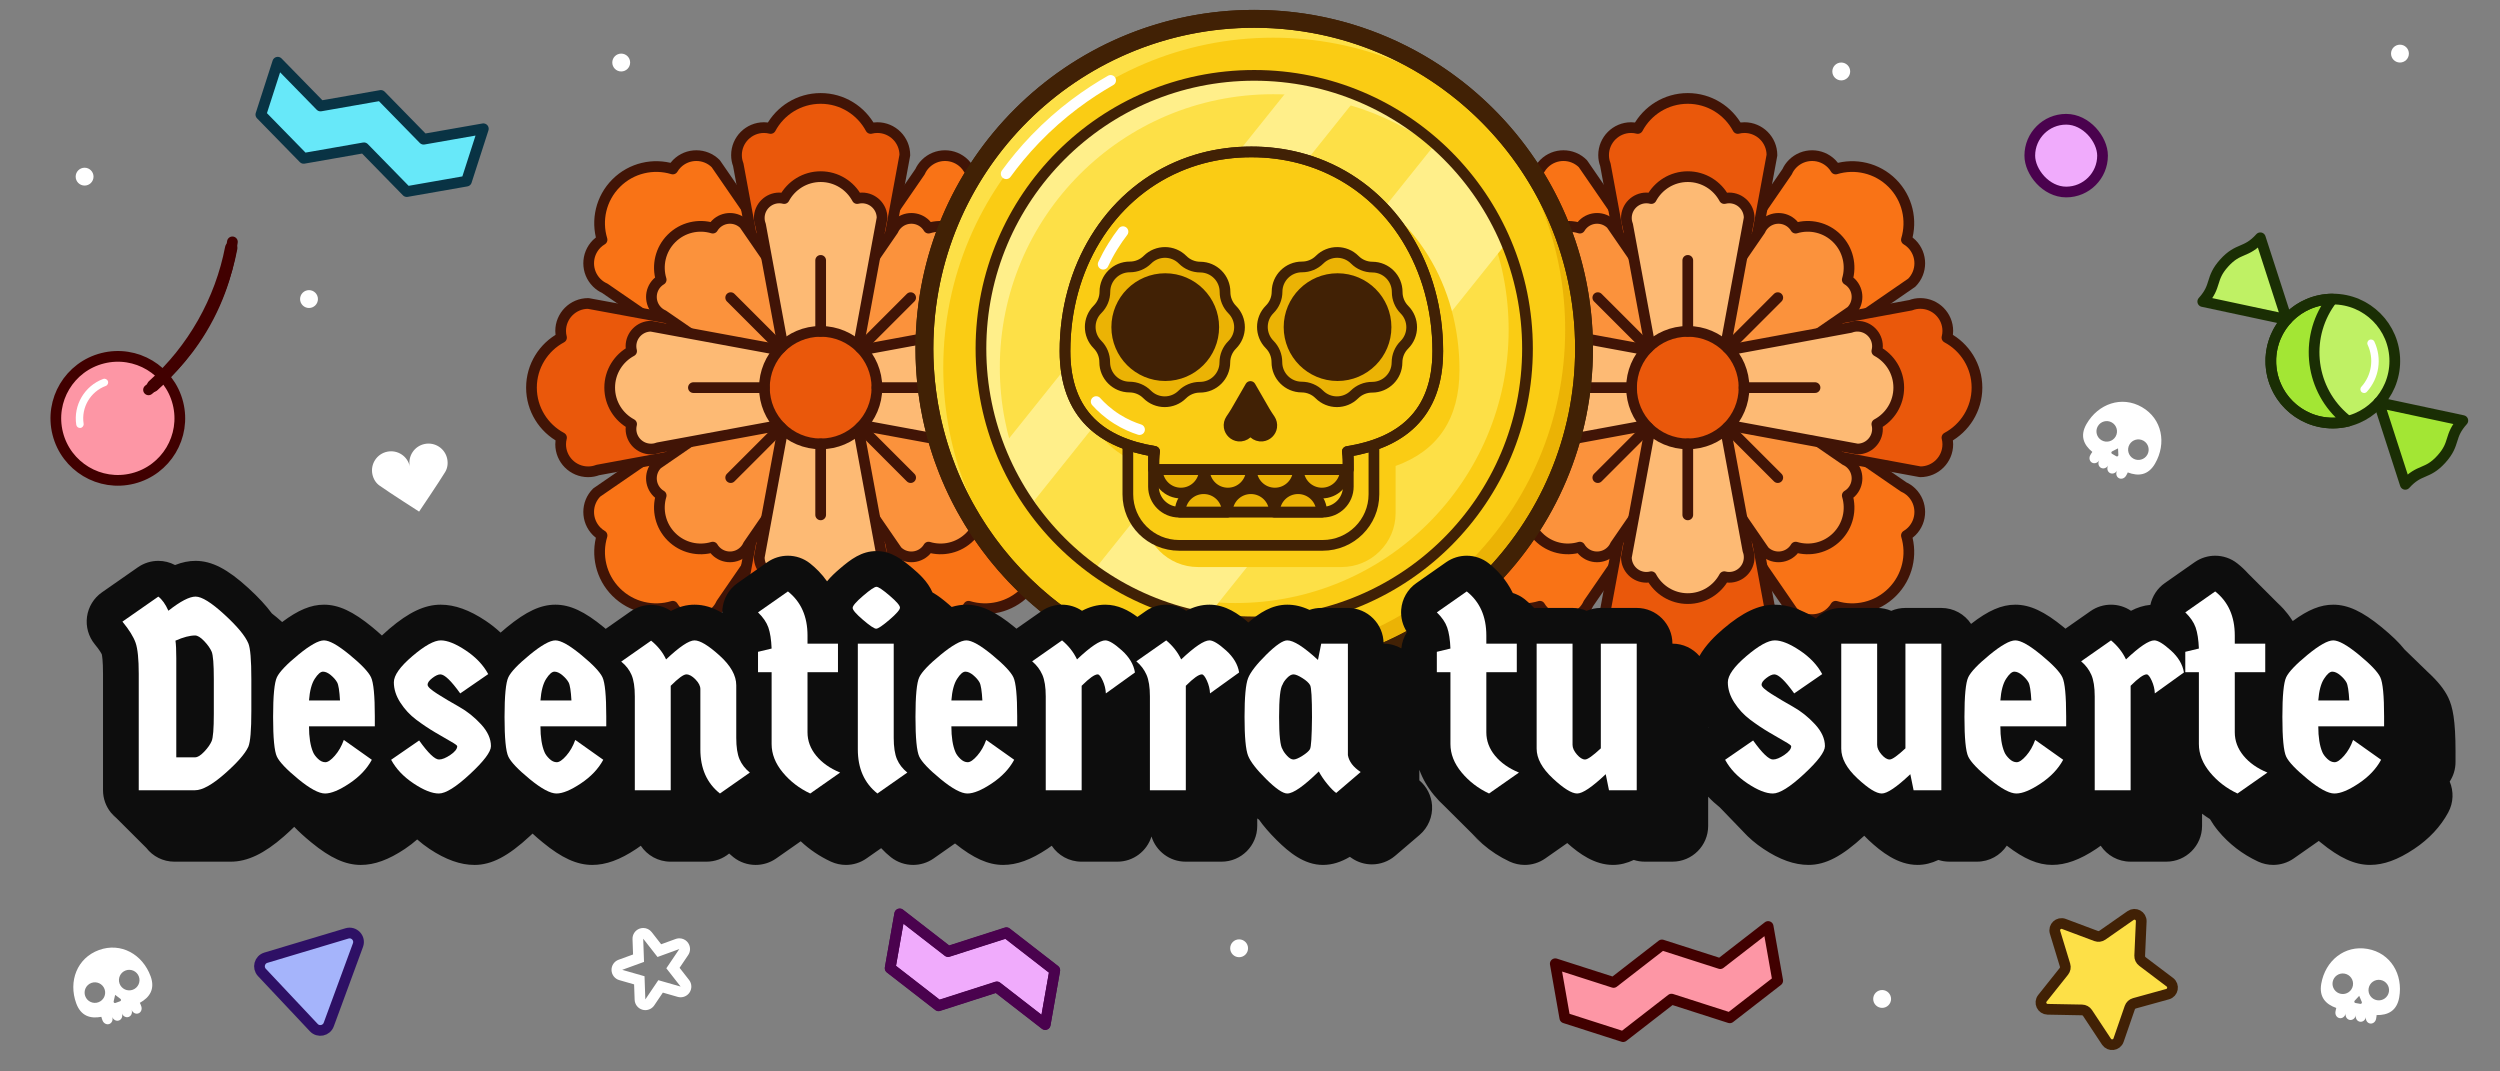 <?xml version="1.0" encoding="UTF-8"?>
<svg id="ES" xmlns="http://www.w3.org/2000/svg" version="1.1" viewBox="0 0 700 300">
  <rect x="0" y="0" width="700" height="300" fill="#808080" stroke="none"/>
  <defs>
    <style>
      .cls-1 {
        fill: #fb923c;
      }

      .cls-1, .cls-2, .cls-3, .cls-4, .cls-5, .cls-6, .cls-7, .cls-8, .cls-9, .cls-10, .cls-11, .cls-12, .cls-13, .cls-14, .cls-15, .cls-16, .cls-17, .cls-18, .cls-19, .cls-20 {
        stroke-width: 0px;
      }

      .cls-21 {
        stroke: #fff;
      }

      .cls-21, .cls-22, .cls-23, .cls-24, .cls-25, .cls-26, .cls-27, .cls-28, .cls-29 {
        fill: none;
        stroke-linecap: round;
        stroke-linejoin: round;
      }

      .cls-21, .cls-22, .cls-23, .cls-24, .cls-25, .cls-26, .cls-28, .cls-29 {
        stroke-width: 3px;
      }

      .cls-2 {
        fill: #ebb305;
      }

      .cls-3 {
        fill: #facc14;
      }

      .cls-4 {
        fill: #a5b4fb;
      }

      .cls-5 {
        fill: #ea580b;
      }

      .cls-6 {
        fill: #fdba74;
      }

      .cls-7 {
        fill: #fec3c8;
      }

      .cls-22 {
        stroke: #410000;
      }

      .cls-8 {
        fill: #410000;
      }

      .cls-9 {
        fill: #412105;
      }

      .cls-10 {
        fill: #000;
      }

      .cls-23 {
        stroke: #411406;
      }

      .cls-24, .cls-27 {
        stroke: #412105;
      }

      .cls-25 {
        stroke: #2e1065;
      }

      .cls-11 {
        fill: #0d0d0d;
      }

      .cls-26 {
        stroke: #4a024e;
      }

      .cls-12 {
        fill: #fd96a5;
      }

      .cls-13 {
        fill: #67e8f9;
      }

      .cls-14 {
        fill: #f97316;
      }

      .cls-15 {
        fill: #f0abfc;
      }

      .cls-16 {
        fill: #ffef8a;
      }

      .cls-17 {
        fill: #bff164;
      }

      .cls-18 {
        fill: #fde047;
      }

      .cls-19 {
        fill: #a3e634;
      }

      .cls-27 {
        stroke-width: 5px;
      }

      .cls-28 {
        stroke: #1a2e04;
      }

      .cls-20 {
        fill: #fff;
      }

      .cls-29 {
        stroke: #093344;
      }
    </style>
  </defs>
  <g>
    <g id="Flower_Right" data-name="Flower Right">
      <g>
        <path class="cls-14" d="M501.95,171.235l-1.546-2.242-35.988-52.296,16.325-16.325,52.296,35.988c.815.357,1.571.875,2.242,1.546,3.007,3.007,3.007,7.882 0,10.889-.459.459-.96.841-1.486,1.147,1.648,5.419.331,11.56-3.958,15.849-4.289,4.289-10.43,5.606-15.849,3.958-.306.527-.688,1.028-1.147,1.486-3.007,3.007-7.882,3.007-10.889 0Z"/>
        <path class="cls-14" d="M443.208,45.834l1.546,2.242,35.988,52.296-16.325,16.325-52.296-35.988c-.815-.357-1.571-.875-2.242-1.546-3.007-3.007-3.007-7.882-0-10.889.459-.459.96-.841,1.486-1.147-1.648-5.419-.331-11.56,3.958-15.849,4.289-4.289,10.43-5.606,15.849-3.958.306-.527.688-1.028,1.147-1.486,3.007-3.007,7.882-3.007,10.889-0Z"/>
      </g>
      <g>
        <path class="cls-14" d="M535.279,79.163l-2.242,1.546-52.296,35.988-16.325-16.325,35.988-52.296c.357-.815.875-1.571,1.546-2.242,3.007-3.007,7.882-3.007,10.889-0.0.459.459.841.96,1.147,1.486,5.419-1.648,11.56-.331,15.849,3.958,4.289,4.289,5.606,10.43,3.958,15.849.527.306,1.028.688,1.486,1.147,3.007,3.007,3.007,7.882 0,10.889Z"/>
        <path class="cls-14" d="M409.878,137.906l2.242-1.546,52.296-35.988,16.325,16.325-35.988,52.296c-.357.815-.875,1.571-1.546,2.242-3.007,3.007-7.882,3.007-10.889 0-.459-.459-.841-.96-1.147-1.486-5.419,1.648-11.56.331-15.849-3.958-4.289-4.289-5.606-10.43-3.958-15.849-.527-.306-1.028-.688-1.486-1.147-3.007-3.007-3.007-7.882-0-10.889Z"/>
      </g>
      <g>
        <path class="cls-23" d="M501.95,171.235l-1.546-2.242-35.988-52.296,16.325-16.325,52.296,35.988c.815.357,1.571.875,2.242,1.546,3.007,3.007,3.007,7.882 0,10.889-.459.459-.96.841-1.486,1.147,1.648,5.419.331,11.56-3.958,15.849-4.289,4.289-10.43,5.606-15.849,3.958-.306.527-.688,1.028-1.147,1.486-3.007,3.007-7.882,3.007-10.889 0Z"/>
        <path class="cls-23" d="M443.208,45.834l1.546,2.242,35.988,52.296-16.325,16.325-52.296-35.988c-.815-.357-1.571-.875-2.242-1.546-3.007-3.007-3.007-7.882-0-10.889.459-.459.96-.841,1.486-1.147-1.648-5.419-.331-11.56,3.958-15.849,4.289-4.289,10.43-5.606,15.849-3.958.306-.527.688-1.028,1.147-1.486,3.007-3.007,7.882-3.007,10.889-0Z"/>
      </g>
      <g>
        <path class="cls-23" d="M535.279,79.163l-2.242,1.546-52.296,35.988-16.325-16.325,35.988-52.296c.357-.815.875-1.571,1.546-2.242,3.007-3.007,7.882-3.007,10.889-0.0.459.459.841.96,1.147,1.486,5.419-1.648,11.56-.331,15.849,3.958,4.289,4.289,5.606,10.43,3.958,15.849.527.306,1.028.688,1.486,1.147,3.007,3.007,3.007,7.882 0,10.889Z"/>
        <path class="cls-23" d="M409.878,137.906l2.242-1.546,52.296-35.988,16.325,16.325-35.988,52.296c-.357.815-.875,1.571-1.546,2.242-3.007,3.007-7.882,3.007-10.889 0-.459-.459-.841-.96-1.147-1.486-5.419,1.648-11.56.331-15.849-3.958-4.289-4.289-5.606-10.43-3.958-15.849-.527-.306-1.028-.688-1.486-1.147-3.007-3.007-3.007-7.882-0-10.889Z"/>
      </g>
      <g>
        <path class="cls-5" d="M496.146,43.43l-.493,2.679-11.531,62.426h-23.087l-11.532-62.426c-.324-.829-.492-1.73-.492-2.679,0-4.252,3.447-7.7,7.7-7.7.649,0,1.273.084,1.862.24,2.667-4.997,7.94-8.408,14.006-8.408,6.066,0,11.339,3.411,14.006,8.408.589-.156,1.213-.24,1.862-.24,4.252,0,7.7,3.447,7.7,7.7Z"/>
        <path class="cls-5" d="M449.011,173.639l.493-2.679,11.531-62.426h23.087l11.532,62.426c.324.829.492,1.73.492,2.679,0,4.252-3.447,7.7-7.7,7.7-.649,0-1.273-.084-1.862-.24-2.667,4.997-7.94,8.408-14.006,8.408-6.066,0-11.339-3.411-14.006-8.408-.589.156-1.213.24-1.862.24-4.252,0-7.7-3.447-7.7-7.7Z"/>
      </g>
      <g>
        <path class="cls-5" d="M537.684,132.102l-2.679-.493-62.426-11.531v-23.087l62.426-11.532c.829-.324,1.73-.492,2.679-.492,4.252,0,7.7,3.447,7.7,7.7,0,.649-.084,1.273-.24,1.862,4.997,2.667,8.408,7.94,8.408,14.006,0,6.066-3.411,11.339-8.408,14.006.156.589.24,1.213.24,1.862,0,4.252-3.447,7.7-7.7,7.7Z"/>
        <path class="cls-5" d="M407.474,84.967l2.679.493,62.426,11.531v23.087l-62.426,11.532c-.829.324-1.73.492-2.679.492-4.252,0-7.7-3.447-7.7-7.7,0-.649.084-1.273.24-1.862-4.997-2.667-8.408-7.94-8.408-14.006,0-6.066,3.411-11.339,8.408-14.006-.156-.589-.24-1.213-.24-1.862,0-4.252,3.447-7.7,7.7-7.7Z"/>
      </g>
      <g>
        <path class="cls-23" d="M496.146,43.43l-.493,2.679-11.531,62.426h-23.087l-11.532-62.426c-.324-.829-.492-1.73-.492-2.679,0-4.252,3.447-7.7,7.7-7.7.649,0,1.273.084,1.862.24,2.667-4.997,7.94-8.408,14.006-8.408,6.066,0,11.339,3.411,14.006,8.408.589-.156,1.213-.24,1.862-.24,4.252,0,7.7,3.447,7.7,7.7Z"/>
        <path class="cls-23" d="M449.011,173.639l.493-2.679,11.531-62.426h23.087l11.532,62.426c.324.829.492,1.73.492,2.679,0,4.252-3.447,7.7-7.7,7.7-.649,0-1.273-.084-1.862-.24-2.667,4.997-7.94,8.408-14.006,8.408-6.066,0-11.339-3.411-14.006-8.408-.589.156-1.213.24-1.862.24-4.252,0-7.7-3.447-7.7-7.7Z"/>
      </g>
      <g>
        <path class="cls-23" d="M537.684,132.102l-2.679-.493-62.426-11.531v-23.087l62.426-11.532c.829-.324,1.73-.492,2.679-.492,4.252,0,7.7,3.447,7.7,7.7,0,.649-.084,1.273-.24,1.862,4.997,2.667,8.408,7.94,8.408,14.006,0,6.066-3.411,11.339-8.408,14.006.156.589.24,1.213.24,1.862,0,4.252-3.447,7.7-7.7,7.7Z"/>
        <path class="cls-23" d="M407.474,84.967l2.679.493,62.426,11.531v23.087l-62.426,11.532c-.829.324-1.73.492-2.679.492-4.252,0-7.7-3.447-7.7-7.7,0-.649.084-1.273.24-1.862-4.997-2.667-8.408-7.94-8.408-14.006,0-6.066,3.411-11.339,8.408-14.006-.156-.589-.24-1.213-.24-1.862,0-4.252,3.447-7.7,7.7-7.7Z"/>
      </g>
      <g>
        <g>
          <path class="cls-1" d="M494.006,154.277l-1.128-1.636-26.255-38.152,11.91-11.91,38.152,26.255c.595.26,1.146.638,1.636,1.128,2.194,2.194,2.194,5.75 0,7.944-.335.335-.7.614-1.084.837,1.202,3.953.242,8.433-2.888,11.563-3.129,3.129-7.609,4.09-11.563,2.888-.223.384-.502.75-.837,1.084-2.194,2.194-5.75,2.194-7.944 0Z"/>
          <path class="cls-1" d="M451.151,62.792l1.128,1.636,26.255,38.152-11.91,11.91-38.152-26.255c-.595-.26-1.146-.638-1.636-1.128-2.194-2.194-2.194-5.75-0-7.944.335-.335.7-.614,1.084-.837-1.202-3.953-.242-8.433,2.888-11.563,3.129-3.129,7.609-4.09,11.563-2.888.223-.384.502-.75.837-1.084,2.194-2.194,5.75-2.194,7.944-0Z"/>
        </g>
        <g>
          <path class="cls-23" d="M494.006,154.277l-1.128-1.636-26.255-38.152,11.91-11.91,38.152,26.255c.595.26,1.146.638,1.636,1.128,2.194,2.194,2.194,5.75 0,7.944-.335.335-.7.614-1.084.837,1.202,3.953.242,8.433-2.888,11.563-3.129,3.129-7.609,4.09-11.563,2.888-.223.384-.502.75-.837,1.084-2.194,2.194-5.75,2.194-7.944 0Z"/>
          <path class="cls-23" d="M451.151,62.792l1.128,1.636,26.255,38.152-11.91,11.91-38.152-26.255c-.595-.26-1.146-.638-1.636-1.128-2.194-2.194-2.194-5.75-0-7.944.335-.335.7-.614,1.084-.837-1.202-3.953-.242-8.433,2.888-11.563,3.129-3.129,7.609-4.09,11.563-2.888.223-.384.502-.75.837-1.084,2.194-2.194,5.75-2.194,7.944-0Z"/>
        </g>
        <g>
          <path class="cls-1" d="M518.322,87.107l-1.636,1.128-38.152,26.255-11.91-11.91,26.255-38.152c.26-.595.638-1.146,1.128-1.636,2.194-2.194,5.75-2.194,7.944-0.0.335.335.614.7.837,1.084,3.953-1.202,8.433-.242,11.563,2.888,3.129,3.129,4.09,7.609,2.888,11.563.384.223.75.502,1.084.837,2.194,2.194,2.194,5.75 0,7.944Z"/>
          <path class="cls-1" d="M426.836,129.962l1.636-1.128,38.152-26.255,11.91,11.91-26.255,38.152c-.26.595-.638,1.146-1.128,1.636-2.194,2.194-5.75,2.194-7.944 0-.335-.335-.614-.7-.837-1.084-3.953,1.202-8.433.242-11.563-2.888-3.129-3.129-4.09-7.609-2.888-11.563-.384-.223-.75-.502-1.084-.837-2.194-2.194-2.194-5.75-0-7.944Z"/>
        </g>
        <g>
          <path class="cls-23" d="M518.322,87.107l-1.636,1.128-38.152,26.255-11.91-11.91,26.255-38.152c.26-.595.638-1.146,1.128-1.636,2.194-2.194,5.75-2.194,7.944-0.0.335.335.614.7.837,1.084,3.953-1.202,8.433-.242,11.563,2.888,3.129,3.129,4.09,7.609,2.888,11.563.384.223.75.502,1.084.837,2.194,2.194,2.194,5.75 0,7.944Z"/>
          <path class="cls-23" d="M426.836,129.962l1.636-1.128,38.152-26.255,11.91,11.91-26.255,38.152c-.26.595-.638,1.146-1.128,1.636-2.194,2.194-5.75,2.194-7.944 0-.335-.335-.614-.7-.837-1.084-3.953,1.202-8.433.242-11.563-2.888-3.129-3.129-4.09-7.609-2.888-11.563-.384-.223-.75-.502-1.084-.837-2.194-2.194-2.194-5.75-0-7.944Z"/>
        </g>
        <g>
          <path class="cls-6" d="M489.772,61.038l-.359,1.954-8.413,45.543h-16.843l-8.413-45.543c-.237-.605-.359-1.262-.359-1.954,0-3.102,2.515-5.617,5.617-5.617.473,0,.929.061,1.358.175,1.945-3.645,5.792-6.134,10.218-6.134,4.425,0,8.273,2.489,10.218,6.134.429-.114.885-.175,1.358-.175,3.102,0,5.617,2.515,5.617,5.617Z"/>
          <path class="cls-6" d="M455.385,156.031l.359-1.954,8.413-45.543h16.843l8.413,45.543c.237.605.359,1.262.359,1.954,0,3.102-2.515,5.617-5.617,5.617-.473,0-.929-.061-1.358-.175-1.945,3.645-5.792,6.134-10.218,6.134-4.425,0-8.273-2.489-10.218-6.134-.429.114-.885.175-1.358.175-3.102,0-5.617-2.515-5.617-5.617Z"/>
        </g>
        <g>
          <path class="cls-23" d="M489.772,61.038l-.359,1.954-8.413,45.543h-16.843l-8.413-45.543c-.237-.605-.359-1.262-.359-1.954,0-3.102,2.515-5.617,5.617-5.617.473,0,.929.061,1.358.175,1.945-3.645,5.792-6.134,10.218-6.134,4.425,0,8.273,2.489,10.218,6.134.429-.114.885-.175,1.358-.175,3.102,0,5.617,2.515,5.617,5.617Z"/>
          <path class="cls-23" d="M455.385,156.031l.359-1.954,8.413-45.543h16.843l8.413,45.543c.237.605.359,1.262.359,1.954,0,3.102-2.515,5.617-5.617,5.617-.473,0-.929-.061-1.358-.175-1.945,3.645-5.792,6.134-10.218,6.134-4.425,0-8.273-2.489-10.218-6.134-.429.114-.885.175-1.358.175-3.102,0-5.617-2.515-5.617-5.617Z"/>
        </g>
        <g>
          <path class="cls-6" d="M520.076,125.728l-1.954-.359-45.543-8.413v-16.843l45.543-8.413c.605-.237,1.262-.359,1.954-.359,3.102,0,5.617,2.515,5.617,5.617,0,.473-.061.929-.175,1.358,3.645,1.945,6.134,5.792,6.134,10.218,0,4.425-2.489,8.273-6.134,10.218.114.429.175.885.175,1.358,0,3.102-2.515,5.617-5.617,5.617Z"/>
          <path class="cls-6" d="M425.082,91.341l1.954.359,45.543,8.413v16.843l-45.543,8.413c-.605.237-1.262.359-1.954.359-3.102,0-5.617-2.515-5.617-5.617,0-.473.061-.929.175-1.358-3.645-1.945-6.134-5.792-6.134-10.218,0-4.425,2.489-8.273,6.134-10.218-.114-.429-.175-.885-.175-1.358,0-3.102,2.515-5.617,5.617-5.617Z"/>
        </g>
        <g>
          <path class="cls-23" d="M520.076,125.728l-1.954-.359-45.543-8.413v-16.843l45.543-8.413c.605-.237,1.262-.359,1.954-.359,3.102,0,5.617,2.515,5.617,5.617,0,.473-.061.929-.175,1.358,3.645,1.945,6.134,5.792,6.134,10.218,0,4.425-2.489,8.273-6.134,10.218.114.429.175.885.175,1.358,0,3.102-2.515,5.617-5.617,5.617Z"/>
          <path class="cls-23" d="M425.082,91.341l1.954.359,45.543,8.413v16.843l-45.543,8.413c-.605.237-1.262.359-1.954.359-3.102,0-5.617-2.515-5.617-5.617,0-.473.061-.929.175-1.358-3.645-1.945-6.134-5.792-6.134-10.218,0-4.425,2.489-8.273,6.134-10.218-.114-.429-.175-.885-.175-1.358,0-3.102,2.515-5.617,5.617-5.617Z"/>
        </g>
        <circle class="cls-5" cx="472.579" cy="108.534" r="15.751"/>
        <circle class="cls-23" cx="472.579" cy="108.534" r="15.751"/>
      </g>
      <g>
        <line class="cls-23" x1="472.579" y1="92.783" x2="472.579" y2="72.904"/>
        <line class="cls-23" x1="472.579" y1="144.164" x2="472.579" y2="124.286"/>
      </g>
      <g>
        <line class="cls-23" x1="488.33" y1="108.534" x2="508.209" y2="108.534"/>
        <line class="cls-23" x1="436.949" y1="108.534" x2="456.827" y2="108.534"/>
      </g>
      <g>
        <line class="cls-23" x1="483.717" y1="97.396" x2="497.773" y2="83.34"/>
        <line class="cls-23" x1="447.385" y1="133.729" x2="461.441" y2="119.672"/>
      </g>
      <g>
        <line class="cls-23" x1="483.717" y1="119.672" x2="497.773" y2="133.729"/>
        <line class="cls-23" x1="447.385" y1="83.34" x2="461.441" y2="97.396"/>
      </g>
    </g>
    <g id="Flower_Left" data-name="Flower Left">
      <g>
        <path class="cls-14" d="M259.158,171.235l-1.546-2.242-35.988-52.296,16.325-16.325,52.296,35.988c.815.357,1.571.875,2.242,1.546,3.007,3.007,3.007,7.882 0,10.889-.459.459-.96.841-1.486,1.147,1.648,5.419.331,11.56-3.958,15.849-4.289,4.289-10.43,5.606-15.849,3.958-.306.527-.688,1.028-1.147,1.486-3.007,3.007-7.882,3.007-10.889 0Z"/>
        <path class="cls-14" d="M200.416,45.834l1.546,2.242,35.988,52.296-16.325,16.325-52.296-35.988c-.815-.357-1.571-.875-2.242-1.546-3.007-3.007-3.007-7.882-0-10.889.459-.459.96-.841,1.486-1.147-1.648-5.419-.331-11.56,3.958-15.849,4.289-4.289,10.43-5.606,15.849-3.958.306-.527.688-1.028,1.147-1.486,3.007-3.007,7.882-3.007,10.889-0Z"/>
      </g>
      <g>
        <path class="cls-14" d="M292.488,79.163l-2.242,1.546-52.296,35.988-16.325-16.325,35.988-52.296c.357-.815.875-1.571,1.546-2.242,3.007-3.007,7.882-3.007,10.889-0.0.459.459.841.96,1.147,1.486,5.419-1.648,11.56-.331,15.849,3.958,4.289,4.289,5.606,10.43,3.958,15.849.527.306,1.028.688,1.486,1.147,3.007,3.007,3.007,7.882 0,10.889Z"/>
        <path class="cls-14" d="M167.087,137.906l2.242-1.546,52.296-35.988,16.325,16.325-35.988,52.296c-.357.815-.875,1.571-1.546,2.242-3.007,3.007-7.882,3.007-10.889 0-.459-.459-.841-.96-1.147-1.486-5.419,1.648-11.56.331-15.849-3.958-4.289-4.289-5.606-10.43-3.958-15.849-.527-.306-1.028-.688-1.486-1.147-3.007-3.007-3.007-7.882-0-10.889Z"/>
      </g>
      <g>
        <path class="cls-23" d="M259.158,171.235l-1.546-2.242-35.988-52.296,16.325-16.325,52.296,35.988c.815.357,1.571.875,2.242,1.546,3.007,3.007,3.007,7.882 0,10.889-.459.459-.96.841-1.486,1.147,1.648,5.419.331,11.56-3.958,15.849-4.289,4.289-10.43,5.606-15.849,3.958-.306.527-.688,1.028-1.147,1.486-3.007,3.007-7.882,3.007-10.889 0Z"/>
        <path class="cls-23" d="M200.416,45.834l1.546,2.242,35.988,52.296-16.325,16.325-52.296-35.988c-.815-.357-1.571-.875-2.242-1.546-3.007-3.007-3.007-7.882-0-10.889.459-.459.96-.841,1.486-1.147-1.648-5.419-.331-11.56,3.958-15.849,4.289-4.289,10.43-5.606,15.849-3.958.306-.527.688-1.028,1.147-1.486,3.007-3.007,7.882-3.007,10.889-0Z"/>
      </g>
      <g>
        <path class="cls-23" d="M292.488,79.163l-2.242,1.546-52.296,35.988-16.325-16.325,35.988-52.296c.357-.815.875-1.571,1.546-2.242,3.007-3.007,7.882-3.007,10.889-0.0.459.459.841.96,1.147,1.486,5.419-1.648,11.56-.331,15.849,3.958,4.289,4.289,5.606,10.43,3.958,15.849.527.306,1.028.688,1.486,1.147,3.007,3.007,3.007,7.882 0,10.889Z"/>
        <path class="cls-23" d="M167.087,137.906l2.242-1.546,52.296-35.988,16.325,16.325-35.988,52.296c-.357.815-.875,1.571-1.546,2.242-3.007,3.007-7.882,3.007-10.889 0-.459-.459-.841-.96-1.147-1.486-5.419,1.648-11.56.331-15.849-3.958-4.289-4.289-5.606-10.43-3.958-15.849-.527-.306-1.028-.688-1.486-1.147-3.007-3.007-3.007-7.882-0-10.889Z"/>
      </g>
      <g>
        <path class="cls-5" d="M253.355,43.43l-.493,2.679-11.531,62.426h-23.087l-11.532-62.426c-.324-.829-.492-1.73-.492-2.679,0-4.252,3.447-7.7,7.7-7.7.649,0,1.273.084,1.862.24,2.667-4.997,7.94-8.408,14.006-8.408,6.066,0,11.339,3.411,14.006,8.408.589-.156,1.213-.24,1.862-.24,4.252,0,7.7,3.447,7.7,7.7Z"/>
        <path class="cls-5" d="M206.22,173.639l.493-2.679,11.531-62.426h23.087l11.532,62.426c.324.829.492,1.73.492,2.679,0,4.252-3.447,7.7-7.7,7.7-.649,0-1.273-.084-1.862-.24-2.667,4.997-7.94,8.408-14.006,8.408-6.066,0-11.339-3.411-14.006-8.408-.589.156-1.213.24-1.862.24-4.252,0-7.7-3.447-7.7-7.7Z"/>
      </g>
      <g>
        <path class="cls-5" d="M294.892,132.102l-2.679-.493-62.426-11.531v-23.087l62.426-11.532c.829-.324,1.73-.492,2.679-.492,4.252,0,7.7,3.447,7.7,7.7,0,.649-.084,1.273-.24,1.862,4.997,2.667,8.408,7.94,8.408,14.006,0,6.066-3.411,11.339-8.408,14.006.156.589.24,1.213.24,1.862,0,4.252-3.447,7.7-7.7,7.7Z"/>
        <path class="cls-5" d="M164.682,84.967l2.679.493,62.426,11.531v23.087l-62.426,11.532c-.829.324-1.73.492-2.679.492-4.252,0-7.7-3.447-7.7-7.7,0-.649.084-1.273.24-1.862-4.997-2.667-8.408-7.94-8.408-14.006,0-6.066,3.411-11.339,8.408-14.006-.156-.589-.24-1.213-.24-1.862,0-4.252,3.447-7.7,7.7-7.7Z"/>
      </g>
      <g>
        <path class="cls-23" d="M253.355,43.43l-.493,2.679-11.531,62.426h-23.087l-11.532-62.426c-.324-.829-.492-1.73-.492-2.679,0-4.252,3.447-7.7,7.7-7.7.649,0,1.273.084,1.862.24,2.667-4.997,7.94-8.408,14.006-8.408,6.066,0,11.339,3.411,14.006,8.408.589-.156,1.213-.24,1.862-.24,4.252,0,7.7,3.447,7.7,7.7Z"/>
        <path class="cls-23" d="M206.22,173.639l.493-2.679,11.531-62.426h23.087l11.532,62.426c.324.829.492,1.73.492,2.679,0,4.252-3.447,7.7-7.7,7.7-.649,0-1.273-.084-1.862-.24-2.667,4.997-7.94,8.408-14.006,8.408-6.066,0-11.339-3.411-14.006-8.408-.589.156-1.213.24-1.862.24-4.252,0-7.7-3.447-7.7-7.7Z"/>
      </g>
      <g>
        <path class="cls-23" d="M294.892,132.102l-2.679-.493-62.426-11.531v-23.087l62.426-11.532c.829-.324,1.73-.492,2.679-.492,4.252,0,7.7,3.447,7.7,7.7,0,.649-.084,1.273-.24,1.862,4.997,2.667,8.408,7.94,8.408,14.006,0,6.066-3.411,11.339-8.408,14.006.156.589.24,1.213.24,1.862,0,4.252-3.447,7.7-7.7,7.7Z"/>
        <path class="cls-23" d="M164.682,84.967l2.679.493,62.426,11.531v23.087l-62.426,11.532c-.829.324-1.73.492-2.679.492-4.252,0-7.7-3.447-7.7-7.7,0-.649.084-1.273.24-1.862-4.997-2.667-8.408-7.94-8.408-14.006,0-6.066,3.411-11.339,8.408-14.006-.156-.589-.24-1.213-.24-1.862,0-4.252,3.447-7.7,7.7-7.7Z"/>
      </g>
      <g>
        <g>
          <path class="cls-1" d="M251.215,154.277l-1.128-1.636-26.255-38.152,11.91-11.91,38.152,26.255c.595.26,1.146.638,1.636,1.128,2.194,2.194,2.194,5.75 0,7.944-.335.335-.7.614-1.084.837,1.202,3.953.242,8.433-2.888,11.563-3.129,3.129-7.609,4.09-11.563,2.888-.223.384-.502.75-.837,1.084-2.194,2.194-5.75,2.194-7.944 0Z"/>
          <path class="cls-1" d="M208.36,62.792l1.128,1.636,26.255,38.152-11.91,11.91-38.152-26.255c-.595-.26-1.146-.638-1.636-1.128-2.194-2.194-2.194-5.75-0-7.944.335-.335.7-.614,1.084-.837-1.202-3.953-.242-8.433,2.888-11.563,3.129-3.129,7.609-4.09,11.563-2.888.223-.384.502-.75.837-1.084,2.194-2.194,5.75-2.194,7.944-0Z"/>
        </g>
        <g>
          <path class="cls-23" d="M251.215,154.277l-1.128-1.636-26.255-38.152,11.91-11.91,38.152,26.255c.595.26,1.146.638,1.636,1.128,2.194,2.194,2.194,5.75 0,7.944-.335.335-.7.614-1.084.837,1.202,3.953.242,8.433-2.888,11.563-3.129,3.129-7.609,4.09-11.563,2.888-.223.384-.502.75-.837,1.084-2.194,2.194-5.75,2.194-7.944 0Z"/>
          <path class="cls-23" d="M208.36,62.792l1.128,1.636,26.255,38.152-11.91,11.91-38.152-26.255c-.595-.26-1.146-.638-1.636-1.128-2.194-2.194-2.194-5.75-0-7.944.335-.335.7-.614,1.084-.837-1.202-3.953-.242-8.433,2.888-11.563,3.129-3.129,7.609-4.09,11.563-2.888.223-.384.502-.75.837-1.084,2.194-2.194,5.75-2.194,7.944-0Z"/>
        </g>
        <g>
          <path class="cls-1" d="M275.53,87.107l-1.636,1.128-38.152,26.255-11.91-11.91,26.255-38.152c.26-.595.638-1.146,1.128-1.636,2.194-2.194,5.75-2.194,7.944-0.0.335.335.614.7.837,1.084,3.953-1.202,8.433-.242,11.563,2.888,3.129,3.129,4.09,7.609,2.888,11.563.384.223.75.502,1.084.837,2.194,2.194,2.194,5.75 0,7.944Z"/>
          <path class="cls-1" d="M184.044,129.962l1.636-1.128,38.152-26.255,11.91,11.91-26.255,38.152c-.26.595-.638,1.146-1.128,1.636-2.194,2.194-5.75,2.194-7.944 0-.335-.335-.614-.7-.837-1.084-3.953,1.202-8.433.242-11.563-2.888-3.129-3.129-4.09-7.609-2.888-11.563-.384-.223-.75-.502-1.084-.837-2.194-2.194-2.194-5.75-0-7.944Z"/>
        </g>
        <g>
          <path class="cls-23" d="M275.53,87.107l-1.636,1.128-38.152,26.255-11.91-11.91,26.255-38.152c.26-.595.638-1.146,1.128-1.636,2.194-2.194,5.75-2.194,7.944-0.0.335.335.614.7.837,1.084,3.953-1.202,8.433-.242,11.563,2.888,3.129,3.129,4.09,7.609,2.888,11.563.384.223.75.502,1.084.837,2.194,2.194,2.194,5.75 0,7.944Z"/>
          <path class="cls-23" d="M184.044,129.962l1.636-1.128,38.152-26.255,11.91,11.91-26.255,38.152c-.26.595-.638,1.146-1.128,1.636-2.194,2.194-5.75,2.194-7.944 0-.335-.335-.614-.7-.837-1.084-3.953,1.202-8.433.242-11.563-2.888-3.129-3.129-4.09-7.609-2.888-11.563-.384-.223-.75-.502-1.084-.837-2.194-2.194-2.194-5.75-0-7.944Z"/>
        </g>
        <g>
          <path class="cls-6" d="M246.981,61.038l-.359,1.954-8.413,45.543h-16.843l-8.413-45.543c-.237-.605-.359-1.262-.359-1.954,0-3.102,2.515-5.617,5.617-5.617.473,0,.929.061,1.358.175,1.945-3.645,5.792-6.134,10.218-6.134,4.425,0,8.273,2.489,10.218,6.134.429-.114.885-.175,1.358-.175,3.102,0,5.617,2.515,5.617,5.617Z"/>
          <path class="cls-6" d="M212.594,156.031l.359-1.954,8.413-45.543h16.843l8.413,45.543c.237.605.359,1.262.359,1.954,0,3.102-2.515,5.617-5.617,5.617-.473,0-.929-.061-1.358-.175-1.945,3.645-5.792,6.134-10.218,6.134-4.425,0-8.273-2.489-10.218-6.134-.429.114-.885.175-1.358.175-3.102,0-5.617-2.515-5.617-5.617Z"/>
        </g>
        <g>
          <path class="cls-23" d="M246.981,61.038l-.359,1.954-8.413,45.543h-16.843l-8.413-45.543c-.237-.605-.359-1.262-.359-1.954,0-3.102,2.515-5.617,5.617-5.617.473,0,.929.061,1.358.175,1.945-3.645,5.792-6.134,10.218-6.134,4.425,0,8.273,2.489,10.218,6.134.429-.114.885-.175,1.358-.175,3.102,0,5.617,2.515,5.617,5.617Z"/>
          <path class="cls-23" d="M212.594,156.031l.359-1.954,8.413-45.543h16.843l8.413,45.543c.237.605.359,1.262.359,1.954,0,3.102-2.515,5.617-5.617,5.617-.473,0-.929-.061-1.358-.175-1.945,3.645-5.792,6.134-10.218,6.134-4.425,0-8.273-2.489-10.218-6.134-.429.114-.885.175-1.358.175-3.102,0-5.617-2.515-5.617-5.617Z"/>
        </g>
        <g>
          <path class="cls-6" d="M277.284,125.728l-1.954-.359-45.543-8.413v-16.843l45.543-8.413c.605-.237,1.262-.359,1.954-.359,3.102,0,5.617,2.515,5.617,5.617,0,.473-.061.929-.175,1.358,3.645,1.945,6.134,5.792,6.134,10.218,0,4.425-2.489,8.273-6.134,10.218.114.429.175.885.175,1.358,0,3.102-2.515,5.617-5.617,5.617Z"/>
          <path class="cls-6" d="M182.29,91.341l1.954.359,45.543,8.413v16.843l-45.543,8.413c-.605.237-1.262.359-1.954.359-3.102,0-5.617-2.515-5.617-5.617,0-.473.061-.929.175-1.358-3.645-1.945-6.134-5.792-6.134-10.218,0-4.425,2.489-8.273,6.134-10.218-.114-.429-.175-.885-.175-1.358,0-3.102,2.515-5.617,5.617-5.617Z"/>
        </g>
        <g>
          <path class="cls-23" d="M277.284,125.728l-1.954-.359-45.543-8.413v-16.843l45.543-8.413c.605-.237,1.262-.359,1.954-.359,3.102,0,5.617,2.515,5.617,5.617,0,.473-.061.929-.175,1.358,3.645,1.945,6.134,5.792,6.134,10.218,0,4.425-2.489,8.273-6.134,10.218.114.429.175.885.175,1.358,0,3.102-2.515,5.617-5.617,5.617Z"/>
          <path class="cls-23" d="M182.29,91.341l1.954.359,45.543,8.413v16.843l-45.543,8.413c-.605.237-1.262.359-1.954.359-3.102,0-5.617-2.515-5.617-5.617,0-.473.061-.929.175-1.358-3.645-1.945-6.134-5.792-6.134-10.218,0-4.425,2.489-8.273,6.134-10.218-.114-.429-.175-.885-.175-1.358,0-3.102,2.515-5.617,5.617-5.617Z"/>
        </g>
        <circle class="cls-5" cx="229.787" cy="108.534" r="15.751"/>
        <circle class="cls-23" cx="229.787" cy="108.534" r="15.751"/>
      </g>
      <g>
        <line class="cls-23" x1="229.787" y1="92.783" x2="229.787" y2="72.904"/>
        <line class="cls-23" x1="229.787" y1="144.164" x2="229.787" y2="124.286"/>
      </g>
      <g>
        <line class="cls-23" x1="245.539" y1="108.534" x2="265.417" y2="108.534"/>
        <line class="cls-23" x1="194.157" y1="108.534" x2="214.036" y2="108.534"/>
      </g>
      <g>
        <line class="cls-23" x1="240.925" y1="97.396" x2="254.981" y2="83.34"/>
        <line class="cls-23" x1="204.593" y1="133.729" x2="218.649" y2="119.672"/>
      </g>
      <g>
        <line class="cls-23" x1="240.925" y1="119.672" x2="254.981" y2="133.729"/>
        <line class="cls-23" x1="204.593" y1="83.34" x2="218.649" y2="97.396"/>
      </g>
    </g>
    <g id="Coin">
      <circle class="cls-3" cx="351.183" cy="97.618" r="92.347"/>
      <path class="cls-18" d="M264.117,102.898c0-51.002,41.345-92.347,92.347-92.347,24.158,0,46.145,9.28,62.602,24.465-16.873-18.287-41.038-29.745-67.882-29.745-51.002,0-92.347,41.345-92.347,92.347,0,26.844,11.458,51.009,29.745,67.882-15.185-16.457-24.465-38.444-24.465-62.602Z"/>
      <circle class="cls-18" cx="351.183" cy="97.618" r="76.516"/>
      <path class="cls-16" d="M279.947,102.898c0-42.259,34.257-76.516,76.516-76.516,19.786,0,37.817,7.511,51.4,19.835-13.998-15.427-34.208-25.116-56.68-25.116-42.259,0-76.516,34.257-76.516,76.516,0,22.473,9.688,42.682,25.116,56.68-12.325-13.583-19.835-31.614-19.835-51.4Z"/>
      <path class="cls-2" d="M438.249,92.338c0,51.002-41.345,92.347-92.347,92.347-24.158,0-46.145-9.28-62.602-24.465,16.873,18.287,41.038,29.745,67.882,29.745,51.002,0,92.347-41.345,92.347-92.347,0-26.844-11.458-51.009-29.745-67.882,15.185,16.457,24.465,38.444,24.465,62.602Z"/>
      <path class="cls-3" d="M422.419,92.338c0,42.259-34.257,76.516-76.516,76.516-19.786,0-37.817-7.511-51.4-19.835,13.998,15.427,34.208,25.116,56.68,25.116,42.259,0,76.516-34.257,76.516-76.516,0-22.473-9.688-42.682-25.116-56.68,12.325,13.583,19.835,31.614,19.835,51.4Z"/>
      <circle class="cls-27" cx="351.183" cy="97.618" r="92.347"/>
      <path class="cls-16" d="M421.778,68.06l-83.977,104.906c-11.594-2.042-22.285-6.702-31.445-13.335l95.518-119.328c8.564,7.578,15.419,17.05,19.905,27.757Z"/>
      <path class="cls-3" d="M408.654,103.595c0,13.609-6.011,22.617-17.884,26.87v13.219c0,8.322-6.791,15.087-15.145,15.087h-40.189c-8.353,0-15.15-6.765-15.15-15.087v-13.319c-11.683-4.295-17.599-13.266-17.599-26.77,0-11.562,2.981-22.554,8.628-31.799,5.652-9.25,13.715-16.343,23.319-20.512,2.248-.976,4.591-1.794,6.966-2.438,3.937-1.055,8.053-1.662,12.264-1.794.602-.021,1.203-.032,1.81-.032,2.311,0,4.601.142,6.855.422,2.248.28,4.464.697,6.623,1.251,2.427.623,4.807,1.43,7.076,2.39,9.741,4.105,17.921,11.187,23.662,20.49,5.736,9.293,8.765,20.364,8.765,32.021Z"/>
      <path class="cls-16" d="M380.322,26.847l-91.808,114.684c-3.398-4.839-6.248-10.095-8.464-15.673l83.117-103.824c5.979.939,11.725,2.57,17.155,4.813Z"/>
      <circle class="cls-24" cx="351.183" cy="97.618" r="76.516"/>
      <g>
        <g>
          <path class="cls-2" d="M350.25,136.83c-3.649,0-6.607,2.946-6.607,6.58h13.214c0-3.634-2.958-6.58-6.607-6.58Z"/>
          <path class="cls-2" d="M363.464,136.83c-3.649,0-6.607,2.946-6.607,6.58h13.214c0-3.634-2.958-6.58-6.607-6.58Z"/>
          <path class="cls-24" d="M350.25,136.83c-3.649,0-6.607,2.946-6.607,6.58h13.214c0-3.634-2.958-6.58-6.607-6.58Z"/>
          <path class="cls-2" d="M337.036,136.83c-3.649,0-6.607,2.946-6.607,6.58h13.214c0-3.634-2.958-6.58-6.607-6.58Z"/>
          <path class="cls-3" d="M377.523,91.929v44.333c0,3.948-3.213,7.148-7.177,7.148h-40.192c-3.964,0-7.177-3.2-7.177-7.148v-44.333h-7.177v46.477c0,7.895,6.427,14.295,14.354,14.295h40.192c7.928,0,14.354-6.4,14.354-14.295v-46.477h-7.177Z"/>
          <path class="cls-24" d="M377.523,91.929v44.333c0,3.948-3.213,7.148-7.177,7.148h-40.192c-3.964,0-7.177-3.2-7.177-7.148v-44.333h-7.177v46.477c0,7.895,6.427,14.295,14.354,14.295h40.192c7.928,0,14.354-6.4,14.354-14.295v-46.477h-7.177Z"/>
          <path class="cls-24" d="M363.464,136.83c-3.649,0-6.607,2.946-6.607,6.58h13.214c0-3.634-2.958-6.58-6.607-6.58Z"/>
          <path class="cls-24" d="M337.036,136.83c-3.649,0-6.607,2.946-6.607,6.58h13.214c0-3.634-2.958-6.58-6.607-6.58Z"/>
        </g>
        <path class="cls-2" d="M330.651,138.06c3.634,0,6.58-2.946,6.58-6.58h-13.16c0,3.634,2.946,6.58,6.58,6.58Z"/>
        <path class="cls-2" d="M343.811,138.06c3.634,0,6.58-2.946,6.58-6.58h-13.16c0,3.634,2.946,6.58,6.58,6.58Z"/>
        <path class="cls-2" d="M356.971,138.06c3.634,0,6.58-2.946,6.58-6.58h-13.16c0,3.634,2.946,6.58,6.58,6.58Z"/>
        <path class="cls-2" d="M370.131,138.06c3.634,0,6.58-2.946,6.58-6.58h-13.16c0,3.634,2.946,6.58,6.58,6.58Z"/>
        <path class="cls-24" d="M330.651,138.06c3.634,0,6.58-2.946,6.58-6.58h-13.16c0,3.634,2.946,6.58,6.58,6.58Z"/>
        <path class="cls-24" d="M343.811,138.06c3.634,0,6.58-2.946,6.58-6.58h-13.16c0,3.634,2.946,6.58,6.58,6.58Z"/>
        <path class="cls-24" d="M356.971,138.06c3.634,0,6.58-2.946,6.58-6.58h-13.16c0,3.634,2.946,6.58,6.58,6.58Z"/>
        <path class="cls-24" d="M370.131,138.06c3.634,0,6.58-2.946,6.58-6.58h-13.16c0,3.634,2.946,6.58,6.58,6.58Z"/>
        <path class="cls-7" d="M377.255,126.434c.222,1.322.225,2.977.225,5.046h-54.426c0-2.091,0-3.756.229-5.086-14.506-2.38-25.085-10.089-25.085-28.08,0-23.28,12.212-43.225,31.471-51.585,2.198-.954,4.485-1.758,6.855-2.398,4.356-1.172,8.992-1.798,13.866-1.798,4.657,0,9.099.572,13.284,1.648,2.409.618,4.735,1.405,6.965,2.348,19.531,8.234,31.943,28.315,31.943,51.785,0,18.091-10.696,25.782-25.328,28.119Z"/>
        <path class="cls-3" d="M377.255,126.434c.222,1.322.225,2.977.225,5.046h-54.426c0-2.091,0-3.756.229-5.086-14.506-2.38-25.085-10.089-25.085-28.08,0-23.28,12.212-43.225,31.471-51.585,2.198-.954,4.485-1.758,6.855-2.398,4.356-1.172,8.992-1.798,13.866-1.798,4.657,0,9.099.572,13.284,1.648,2.409.618,4.735,1.405,6.965,2.348,19.531,8.234,31.943,28.315,31.943,51.785,0,18.091-10.696,25.782-25.328,28.119Z"/>
        <path class="cls-24" d="M377.255,126.434c.222,1.322.225,2.977.225,5.046h-54.426c0-2.091,0-3.756.229-5.086-14.506-2.38-25.085-10.089-25.085-28.08,0-23.28,12.212-43.225,31.471-51.585,2.198-.954,4.485-1.758,6.855-2.398,4.356-1.172,8.992-1.798,13.866-1.798,4.657,0,9.099.572,13.284,1.648,2.409.618,4.735,1.405,6.965,2.348,19.531,8.234,31.943,28.315,31.943,51.785,0,18.091-10.696,25.782-25.328,28.119Z"/>
        <path class="cls-2" d="M321.19,110.432l0.0 0c2.714,2.728,7.125,2.739,9.853.024l0-0c1.31-1.303,3.084-2.033,4.932-2.028l0.0 0c3.848.01,6.975-3.102,6.984-6.95l0-0c.005-1.848.743-3.618,2.053-4.921l0-0c2.728-2.714,2.739-7.125.025-9.853l-0-0c-1.303-1.31-2.033-3.084-2.028-4.932l0-0c.01-3.848-3.102-6.975-6.95-6.984l-0-0c-1.848-.005-3.618-.743-4.921-2.053l-0-0c-2.714-2.728-7.125-2.739-9.853-.024l-0.0 0c-1.31,1.303-3.084,2.033-4.932,2.028l-0-0c-3.848-.01-6.975,3.102-6.984,6.95l-0.0 0c-.005,1.848-.743,3.618-2.053,4.921l-0.0 0c-2.728,2.714-2.738,7.125-.024,9.853l0.0 0c1.303,1.31,2.033,3.084,2.028,4.932l-0.0 0c-.01,3.848,3.102,6.975,6.95,6.984l0.0 0c1.848.005,3.618.743,4.921,2.053Z"/>
        <path class="cls-2" d="M369.398,110.432l0.0 0c2.714,2.728,7.125,2.739,9.853.024l0-0c1.31-1.303,3.084-2.033,4.932-2.028l0.0 0c3.848.01,6.975-3.102,6.984-6.95l0-0c.005-1.848.743-3.618,2.053-4.921l0-0c2.728-2.714,2.739-7.125.025-9.853l-0-0c-1.303-1.31-2.033-3.084-2.028-4.932l0-0c.01-3.848-3.102-6.975-6.95-6.984l-0-0c-1.848-.005-3.618-.743-4.921-2.053l-0-0c-2.714-2.728-7.125-2.739-9.853-.024l-0.0 0c-1.31,1.303-3.084,2.033-4.932,2.028l-0-0c-3.848-.01-6.975,3.102-6.984,6.95l-0.0 0c-.005,1.848-.743,3.618-2.053,4.921l-0.0 0c-2.728,2.714-2.738,7.125-.024,9.853l0.0 0c1.303,1.31,2.033,3.084,2.028,4.932l-0.0 0c-.01,3.848,3.102,6.975,6.95,6.984l0.0 0c1.848.005,3.618.743,4.921,2.053Z"/>
        <path class="cls-21" d="M306.931,112.444c1.282,1.422,3.174,3.224,5.775,4.869,2.388,1.51,4.628,2.415,6.362,2.97"/>
        <path class="cls-21" d="M308.89,73.976c.727-1.551,1.618-3.242,2.713-5.01.947-1.53,1.907-2.894,2.833-4.097"/>
        <path class="cls-24" d="M369.398,110.432l0.0 0c2.714,2.728,7.125,2.739,9.853.024l0-0c1.31-1.303,3.084-2.033,4.932-2.028l0.0 0c3.848.01,6.975-3.102,6.984-6.95l0-0c.005-1.848.743-3.618,2.053-4.921l0-0c2.728-2.714,2.739-7.125.025-9.853l-0-0c-1.303-1.31-2.033-3.084-2.028-4.932l0-0c.01-3.848-3.102-6.975-6.95-6.984l-0-0c-1.848-.005-3.618-.743-4.921-2.053l-0-0c-2.714-2.728-7.125-2.739-9.853-.024l-0.0 0c-1.31,1.303-3.084,2.033-4.932,2.028l-0-0c-3.848-.01-6.975,3.102-6.984,6.95l-0.0 0c-.005,1.848-.743,3.618-2.053,4.921l-0.0 0c-2.728,2.714-2.738,7.125-.024,9.853l0.0 0c1.303,1.31,2.033,3.084,2.028,4.932l-0.0 0c-.01,3.848,3.102,6.975,6.95,6.984l0.0 0c1.848.005,3.618.743,4.921,2.053Z"/>
        <path class="cls-24" d="M321.19,110.432l0.0 0c2.714,2.728,7.125,2.739,9.853.024l0-0c1.31-1.303,3.084-2.033,4.932-2.028l0.0 0c3.848.01,6.975-3.102,6.984-6.95l0-0c.005-1.848.743-3.618,2.053-4.921l0-0c2.728-2.714,2.739-7.125.025-9.853l-0-0c-1.303-1.31-2.033-3.084-2.028-4.932l0-0c.01-3.848-3.102-6.975-6.95-6.984l-0-0c-1.848-.005-3.618-.743-4.921-2.053l-0-0c-2.714-2.728-7.125-2.739-9.853-.024l-0.0 0c-1.31,1.303-3.084,2.033-4.932,2.028l-0-0c-3.848-.01-6.975,3.102-6.984,6.95l-0.0 0c-.005,1.848-.743,3.618-2.053,4.921l-0.0 0c-2.728,2.714-2.738,7.125-.024,9.853l0.0 0c1.303,1.31,2.033,3.084,2.028,4.932l-0.0 0c-.01,3.848,3.102,6.975,6.95,6.984l0.0 0c1.848.005,3.618.743,4.921,2.053Z"/>
        <circle class="cls-9" cx="326.268" cy="91.596" r="13.581"/>
        <circle class="cls-24" cx="326.268" cy="91.596" r="13.581"/>
        <circle class="cls-9" cx="374.514" cy="91.596" r="13.581"/>
        <circle class="cls-24" cx="374.514" cy="91.596" r="13.581"/>
        <path class="cls-9" d="M356.073,119.584c-.2,1.315-1.294,2.361-2.616,2.509-1.805.201-3.335-1.208-3.335-2.976,0,1.768-1.53,3.177-3.335,2.976-1.322-.148-2.415-1.194-2.616-2.509-.12-.785.069-1.524.46-2.117.482-.731.986-1.447,1.424-2.206l4.066-7.044,4.066,7.044c.438.758.942,1.475,1.424,2.206.391.594.58,1.333.46,2.117Z"/>
        <path class="cls-24" d="M356.073,119.584c-.2,1.315-1.294,2.361-2.616,2.509-1.805.201-3.335-1.208-3.335-2.976,0,1.768-1.53,3.177-3.335,2.976-1.322-.148-2.415-1.194-2.616-2.509-.12-.785.069-1.524.46-2.117.482-.731.986-1.447,1.424-2.206l4.066-7.044,4.066,7.044c.438.758.942,1.475,1.424,2.206.391.594.58,1.333.46,2.117Z"/>
        <path class="cls-24" d="M377.255,126.434c.222,1.322.225,2.977.225,5.046h-54.426c0-2.091,0-3.756.229-5.086-14.506-2.38-25.085-10.089-25.085-28.08,0-23.28,12.212-43.225,31.471-51.585,2.198-.954,4.485-1.758,6.855-2.398,4.356-1.172,8.992-1.798,13.866-1.798,4.657,0,9.099.572,13.284,1.648,2.409.618,4.735,1.405,6.965,2.348,19.531,8.234,31.943,28.315,31.943,51.785,0,18.091-10.696,25.782-25.328,28.119Z"/>
      </g>
      <path class="cls-21" d="M281.734,48.64c2.252-3.098,4.935-6.388,8.123-9.706,7.335-7.634,14.893-12.868,21.12-16.42"/>
    </g>
    <path class="cls-27" d="M443.532,97.622c0,51-41.35,92.34-92.35,92.34-44.53,0-81.7-31.51-90.41-73.45-.45-2.15-.82-4.32-1.11-6.52-.32-2.29-.54-4.61-.67-6.96-.11-1.79-.16-3.59-.16-5.41,0-1.84.05-3.67.17-5.49,2.83-48.45,43.02-86.86,92.18-86.86,14.87,0,28.92,3.51,41.36,9.76,3.26,1.63,6.4,3.45,9.42,5.45,1.95,1.28,3.85,2.64,5.69,4.07,1.65,1.27,3.26,2.6,4.81,3.99,19.06,16.91,31.07,41.59,31.07,69.08Z"/>
    <g id="White_Detials_bg" data-name="White Detials bg">
      <path class="cls-20" d="M603.419,129.796c3.272-5.667,1.988-12.529-3.674-15.798-5.667-3.272-12.247-.95-15.519,4.717-1.908,3.305-.785,5.845,1.63,7.825-.176.214-.35.513-.566.887l-.001-0c-.001.002-.002.005-.003.008-.003.006-.007.011-.01.017l.002.001c-.421.758-.218,1.682.465,2.077.683.394,1.586.109,2.031-.635l.004.003c-.421.758-.218,1.682.465,2.077s1.586.109,2.031-.635l.005.003c-.422.758-.218,1.682.465,2.077.683.394,1.586.109,2.031-.635l.005.003c-.421.758-.218,1.682.465,2.077.683.394,1.586.109,2.031-.635l.002.001c.005-.008.009-.016.014-.024l0-0h0c.214-.371.384-.667.483-.93,2.939,1.127,5.723.848,7.643-2.477ZM600.189,123.411c1.374.794,1.846,2.555,1.051,3.933-.794,1.374-2.555,1.846-3.929,1.053-1.378-.796-1.85-2.557-1.057-3.931.796-1.378,2.557-1.85,3.935-1.054ZM591.386,126.39l1.663-.851.095,1.866c.017.305-.312.503-.57.354l-1.209-.698c-.262-.151-.252-.532.021-.67ZM587.39,119.348c.796-1.378,2.557-1.85,3.931-1.057,1.378.796,1.85,2.557,1.054,3.935-.794,1.374-2.555,1.846-3.933,1.05-1.374-.794-1.846-2.555-1.053-3.929Z"/>
      <path class="cls-20" d="M671.779,279.286c1.136-6.444-2.417-12.453-8.856-13.589-6.444-1.136-11.834,3.296-12.97,9.74-.663,3.758,1.262,5.761,4.208,6.796-.092.261-.153.601-.228,1.028l-.001-0c-0.0.003-0.0.005-.001.008-.001.007-.002.013-.004.02l.002 0c-.137.856.371,1.655,1.148,1.792.777.137,1.527-.44,1.691-1.292l.005.001c-.137.856.371,1.655,1.148,1.792s1.527-.44,1.691-1.292l.005.001c-.137.856.371,1.655,1.148,1.792.777.137,1.527-.44,1.691-1.292l.005.001c-.137.856.371,1.655,1.148,1.792.777.137,1.527-.44,1.691-1.292l.003 0c.002-.01.003-.018.005-.027l0-0h0c.074-.422.133-.758.136-1.039,3.147.054,5.668-1.16,6.334-4.942ZM666.56,274.391c1.563.276,2.609,1.769,2.332,3.337-.276,1.563-1.769,2.609-3.332,2.333-1.567-.276-2.613-1.77-2.338-3.333.276-1.568,1.77-2.613,3.337-2.337ZM659.307,280.201l1.272-1.368.727,1.721c.12.281-.121.579-.414.527l-1.375-.242c-.298-.053-.419-.414-.209-.637ZM653.144,274.951c.276-1.568,1.77-2.613,3.333-2.338,1.567.276,2.613,1.77,2.337,3.337-.276,1.563-1.769,2.609-3.337,2.332-1.563-.276-2.609-1.769-2.333-3.332Z"/>
      <path class="cls-20" d="M42.168,273.351c-2.238-6.149-8.32-9.577-14.464-7.34-6.149,2.238-8.6,8.771-6.362,14.92,1.305,3.586,3.973,4.358,7.042,3.781.051.272.168.597.316,1.004l-.001 0c.001.003.003.005.004.007.002.007.004.012.007.019l.002-.001c.31.81,1.149,1.248,1.89.978.741-.27,1.102-1.145.819-1.964l.005-.002c.31.81,1.149,1.248,1.89.978s1.102-1.145.819-1.964l.005-.002c.31.81,1.149,1.248,1.89.978.741-.27,1.102-1.145.819-1.964l.005-.002c.31.81,1.149,1.248,1.89.978.741-.27,1.102-1.145.819-1.964l.003-.001c-.003-.009-.006-.017-.01-.026l-0-0h0c-.146-.402-.264-.723-.402-.968,2.753-1.527,4.328-3.839,3.015-7.447ZM35.2,271.722c1.491-.543,3.144.228,3.688,1.723.543,1.491-.228,3.144-1.719,3.687-1.496.544-3.148-.226-3.691-1.717-.544-1.496.226-3.148,1.722-3.692ZM31.824,280.38l.417-1.821,1.49,1.127c.245.183.185.562-.095.664l-1.312.478c-.284.103-.569-.149-.5-.447ZM23.861,278.915c-.544-1.496.226-3.148,1.718-3.691,1.496-.544,3.148.226,3.692,1.722.543,1.491-.228,3.144-1.723,3.688-1.491.543-3.144-.228-3.687-1.719Z"/>
      <path class="cls-20" d="M180.102,262.837l4,5.12,6.105-2.222-3.633,5.387,4,5.12-6.246-1.791-3.633,5.387-.227-6.493-6.246-1.791,6.106-2.222-.227-6.493M190.208,265.735h.005M180.102,259.837c-.343,0-.69.059-1.026.181-1.221.445-2.017,1.625-1.972,2.924l.151,4.315-4.057,1.477c-1.221.445-2.017,1.625-1.972,2.924s.922,2.421,2.171,2.779l4.151,1.19.151,4.315c.045,1.299.922,2.421,2.171,2.779.274.078.552.116.827.116.98,0,1.92-.481,2.487-1.323l2.415-3.58,4.151,1.19c.274.078.552.116.827.116.98,0,1.92-.481,2.487-1.323.727-1.077.677-2.5-.123-3.525l-2.658-3.402,2.361-3.5c.358-.494.569-1.101.569-1.757,0-1.629-1.296-2.955-2.915-2.999-.03-.001-.059-.001-.089-.001-.097,0-.194.005-.291.014-.279.027-.548.092-.799.191l-3.992,1.453-2.658-3.402c-.58-.743-1.459-1.153-2.365-1.153h0Z"/>
      <path class="cls-20" d="M114.744,130.632c-.597-2.893-3.425-4.754-6.317-4.157-2.892.596-4.754,3.425-4.157,6.317.27,1.309.97,2.443,1.98,3.161,2.707,1.925,11.098,7.301,11.098,7.301,0,0,5.579-8.258,7.303-11.096.644-1.059.838-2.378.568-3.687-.596-2.893-3.425-4.754-6.317-4.157-2.893.596-4.754,3.425-4.157,6.317Z"/>
      <circle class="cls-20" cx="173.94" cy="17.51" r="2.5"/>
      <circle class="cls-20" cx="23.687" cy="49.461" r="2.5"/>
      <circle class="cls-20" cx="515.55" cy="20.01" r="2.5"/>
      <circle class="cls-20" cx="671.989" cy="15.01" r="2.5"/>
      <circle class="cls-20" cx="526.997" cy="279.705" r="2.5"/>
      <circle class="cls-20" cx="346.953" cy="265.519" r="2.5"/>
      <circle class="cls-20" cx="86.521" cy="83.737" r="2.5"/>
    </g>
    <g id="Coloured_Details_BG" data-name="Coloured Details BG">
      <g>
        <circle class="cls-17" cx="653.184" cy="101.096" r="17.36"/>
        <path class="cls-19" d="M673.477,135.615l-7.406-22.887,23.524,5.03c-4.029,4.464-1.968,6.325-5.997,10.79s-6.091,2.603-10.121,7.067Z"/>
        <path class="cls-17" d="M616.773,84.434l23.524,5.03-7.406-22.887c-4.029,4.464-6.091,2.603-10.121,7.067-4.029,4.464-1.968,6.325-5.997,10.79Z"/>
        <path class="cls-19" d="M653.057,83.737c-7.752,9.958-6.614,24.359,2.903,32.949.485.438.986.845,1.495,1.236-5.434,1.374-11.43.098-15.903-3.94-7.117-6.424-7.679-17.402-1.255-24.519,3.395-3.762,8.063-5.691,12.76-5.726Z"/>
        <circle class="cls-28" cx="653.184" cy="101.096" r="17.36"/>
        <path class="cls-28" d="M673.477,135.615l-7.406-22.887,23.524,5.03c-4.029,4.464-1.968,6.325-5.997,10.79s-6.091,2.603-10.121,7.067Z"/>
        <path class="cls-28" d="M616.773,84.434l23.524,5.03-7.406-22.887c-4.029,4.464-6.091,2.603-10.121,7.067-4.029,4.464-1.968,6.325-5.997,10.79Z"/>
        <path class="cls-28" d="M653.057,83.737c-7.752,9.958-6.614,24.359,2.903,32.949.485.438.986.845,1.495,1.236-5.434,1.374-11.43.098-15.903-3.94-7.117-6.424-7.679-17.402-1.255-24.519,3.395-3.762,8.063-5.691,12.76-5.726Z"/>
        <path class="cls-20" d="M661.948,110.047c.284,0,.568-.116.773-.344,3.467-3.842,4.294-9.354,2.107-14.044-.243-.522-.862-.748-1.384-.504-.521.243-.747.863-.504,1.384,1.832,3.93,1.139,8.549-1.765,11.768-.386.427-.352,1.086.075,1.471.199.18.449.269.698.269Z"/>
      </g>
      <g>
        <rect class="cls-15" x="568.342" y="33.394" width="20.37" height="20.37" rx="10.185" ry="10.185"/>
        <rect class="cls-26" x="568.342" y="33.394" width="20.37" height="20.37" rx="10.185" ry="10.185"/>
      </g>
      <g>
        <path class="cls-18" d="M589.814,291.668l-5.309-8.036c-.344-.521-.923-.84-1.548-.852l-9.63-.182c-1.573-.03-2.43-1.851-1.449-3.081l6.002-7.533c.389-.489.513-1.138.332-1.736l-2.803-9.215c-.458-1.505,1.009-2.883,2.483-2.33l9.019,3.38c.585.219,1.241.137,1.753-.221l7.898-5.513c1.29-.901,3.053.069,2.983,1.641l-.428,9.622c-.028.624.253,1.222.752,1.599l7.684,5.807c1.255.949.878,2.925-.639,3.345l-9.283,2.566c-.602.166-1.084.619-1.288,1.209l-3.149,9.102c-.514,1.487-2.511,1.739-3.378.426Z"/>
        <path class="cls-24" d="M589.814,291.668l-5.309-8.036c-.344-.521-.923-.84-1.548-.852l-9.63-.182c-1.573-.03-2.43-1.851-1.449-3.081l6.002-7.533c.389-.489.513-1.138.332-1.736l-2.803-9.215c-.458-1.505,1.009-2.883,2.483-2.33l9.019,3.38c.585.219,1.241.137,1.753-.221l7.898-5.513c1.29-.901,3.053.069,2.983,1.641l-.428,9.622c-.028.624.253,1.222.752,1.599l7.684,5.807c1.255.949.878,2.925-.639,3.345l-9.283,2.566c-.602.166-1.084.619-1.288,1.209l-3.149,9.102c-.514,1.487-2.511,1.739-3.378.426Z"/>
      </g>
      <g>
        <circle class="cls-12" cx="32.992" cy="117.141" r="17.356" transform="translate(-27.541 11.565) rotate(-14.099)"/>
        <circle class="cls-22" cx="32.992" cy="117.141" r="17.356" transform="translate(-27.541 11.565) rotate(-14.099)"/>
        <path class="cls-20" d="M22.385,119.831c-.504,0-.947-.367-1.028-.88-.859-5.494,2.304-10.893,7.521-12.839.538-.2,1.139.073,1.34.612.201.539-.073,1.139-.612,1.34-4.295,1.602-6.898,6.046-6.19,10.565.089.569-.3,1.101-.868,1.191-.055.008-.109.012-.163.012Z"/>
        <path class="cls-8" d="M42.883,109.736c-.477,0-.951-.195-1.294-.578-.639-.714-.579-1.812.135-2.451,5.46-4.89,10.078-10.633,13.724-17.067,3.647-6.435,6.201-13.347,7.591-20.544.182-.941,1.092-1.553,2.034-1.375.941.182,1.557,1.092,1.375,2.034-1.463,7.567-4.148,14.834-7.98,21.596-3.832,6.763-8.687,12.799-14.428,17.942-.332.297-.745.443-1.158.443Z"/>
        <path class="cls-22" d="M65.074,67.721c-.752,5.52-2.729,14.714-8.613,24.474-4.963,8.232-10.8,13.707-14.872,16.963"/>
      </g>
      <g>
        <polygon class="cls-12" points="495.098 259.512 481.685 269.912 465.361 264.674 451.814 275.179 435.492 269.94 438.167 285.113 454.489 290.352 468.036 279.846 484.36 285.085 497.773 274.684 495.098 259.512"/>
        <polygon class="cls-22" points="495.081 259.418 481.668 269.818 465.344 264.58 451.797 275.085 435.475 269.846 438.15 285.019 454.472 290.258 468.02 279.752 484.344 284.991 497.756 274.591 495.081 259.418"/>
      </g>
      <g>
        <g>
          <polygon class="cls-15" points="295.328 271.731 281.78 261.225 265.457 266.464 251.911 255.958 249.235 271.131 262.781 281.636 279.105 276.397 292.652 286.903 295.328 271.731"/>
          <polygon class="cls-15" points="295.344 271.637 281.797 261.131 265.473 266.37 251.927 255.864 249.252 271.037 262.798 281.542 279.121 276.304 292.669 286.809 295.344 271.637"/>
        </g>
        <g>
          <polygon class="cls-26" points="295.328 271.731 281.78 261.225 265.457 266.464 251.911 255.958 249.235 271.131 262.781 281.636 279.105 276.397 292.652 286.903 295.328 271.731"/>
          <polygon class="cls-26" points="295.344 271.637 281.797 261.131 265.473 266.37 251.927 255.864 249.252 271.037 262.798 281.542 279.121 276.304 292.669 286.809 295.344 271.637"/>
        </g>
      </g>
      <g>
        <path class="cls-4" d="M87.865,287.734l-14.531-15.448c-1.279-1.36-.68-3.59,1.108-4.126l22.713-6.807c1.982-.594,3.792,1.33,3.077,3.272l-8.183,22.254c-.644,1.752-2.907,2.213-4.186.854Z"/>
        <path class="cls-25" d="M87.865,287.734l-14.531-15.448c-1.279-1.36-.68-3.59,1.108-4.126l22.713-6.807c1.982-.594,3.792,1.33,3.077,3.272l-8.183,22.254c-.644,1.752-2.907,2.213-4.186.854Z"/>
      </g>
      <g>
        <polygon class="cls-13" points="135.306 36.144 118.588 39.071 106.604 26.811 89.718 29.769 77.736 17.51 73.011 32.174 84.993 44.433 101.88 41.475 113.863 53.735 130.582 50.808 135.306 36.144"/>
        <polygon class="cls-29" points="135.336 36.053 118.617 38.98 106.634 26.721 89.747 29.678 77.765 17.419 73.04 32.083 85.022 44.342 101.909 41.385 113.893 53.644 130.611 50.717 135.336 36.053"/>
      </g>
    </g>
  </g>
  <path class="cls-10" d="M31.032,227.492c.47.6,1.01,1.13,1.6,1.6l-1.6-1.6Z"/>
  <path class="cls-10" d="M412.242,233.462c.89,1.02,1.86,1.98,2.89,2.87l-2.89-2.87Z"/>
  <path class="cls-10" d="M637.732,168.842l1.63,1.63c-.54-.6-1.08-1.14-1.63-1.63Z"/>
  <path class="cls-11" d="M687.552,210.632c0-9.13-.81-12.71-2.03-15.3-1.11-2.31-2.92-4.58-5.85-7.27l-.01-.01-6.38-6.19c-1.49-1.89-3.57-3.9-6.43-6.25-5.39-4.42-9.44-6.3-13.55-6.3-3.52,0-7,1.39-11.31,4.57-.05-.07-.11-.12-.17-.19-.76-1.19-1.58-2.25-2.42-3.18l-.04-.04-9.87-9.87c-1-1.11-2.04-2.06-3.03-2.84-1.81-1.44-4.01-2.16-6.21-2.16-2,0-4,.6-5.73,1.8l-8.38,5.87c-2.08,1.45-3.5,3.64-4.03,6.09-1.87.16-3.66.74-5.43,1.66-1.68-1.14-3.63-1.71-5.59-1.71-2,0-4.01.59-5.74,1.8l-7.03,4.92c-.16-.14-.32-.27-.49-.42-5.39-4.42-9.44-6.3-13.55-6.3-3.8,0-7.56,1.62-12.38,5.38-1.79-2.7-4.85-4.47-8.33-4.47h-10.05c-1.41,0-2.75.29-3.96.81-1.21-.52-2.55-.81-3.96-.81h-10.05c-2.77,0-5.27,1.12-7.08,2.94-4.14-2.58-7.93-3.85-11.54-3.85-4.47,0-8.93,2.09-14.45,6.8-2.21,1.89-4.85,4.43-6.64,7.58-1.83-2.12-4.53-3.47-7.55-3.47h-.01c0-2.76-1.12-5.26-2.93-7.07-1.81-1.81-4.31-2.93-7.07-2.93h-10.05c-1.41,0-2.75.29-3.96.81-1.21-.52-2.55-.81-3.96-.81h-10.05c-.22,0-.44.03-.66.05-.9-.97-1.82-1.81-2.7-2.51-1.01-.79-2.13-1.36-3.31-1.72-1.84-3.78-4.39-6.46-6.7-8.28-1.81-1.44-4-2.16-6.2-2.16-2.01,0-4.01.6-5.74,1.8l-8.37,5.87c-2.45,1.71-4,4.43-4.24,7.41-.17,2.24.41,4.46,1.63,6.3-.88,1.34-1.43,2.91-1.59,4.57-1.46-.84-3.15-1.33-4.96-1.33h-.01c0-2.76-1.12-5.26-2.93-7.07s-4.31-2.93-7.07-2.93h-7.46c-1.15,0-2.26.19-3.29.55-2.15-1.01-4.17-1.46-6.23-1.46-4.24,0-7.83,2.3-10.88,4.99-2.74-2.41-6.39-4.99-10.9-4.99-2.27,0-4.4.61-6.51,1.71-1.68-1.14-3.64-1.71-5.6-1.71-2,0-4.01.59-5.73,1.8l-2.33,1.63c-2.46-1.84-5.46-3.43-9-3.43-2.27,0-4.4.61-6.51,1.71-1.68-1.14-3.64-1.71-5.6-1.71-2,0-4,.59-5.73,1.8l-7.03,4.92c-.17-.14-.32-.27-.5-.42-5.38-4.42-9.43-6.3-13.54-6.3-1.35,0-2.7.21-4.09.64-.31-.28-.61-.54-.88-.77-1.45-1.24-2.91-2.41-4.5-3.3-1.34-3.13-3.91-5.34-5.51-6.71-3-2.56-6.04-4.87-10.18-4.87-4.16,0-7.22,2.33-10.24,4.92-1.24,1.06-2.51,2.22-3.59,3.55-1.5-2.12-3.18-3.77-4.75-5.01-1.82-1.44-4.01-2.16-6.21-2.16-2,0-4.01.6-5.74,1.8l-8.37,5.87c-2.45,1.71-4,4.43-4.24,7.41-.02.31-.03.63-.02.95-2.72-1.6-5.21-2.32-7.79-2.32-2.16,0-4.29.54-6.59,1.76-1.67-1.13-3.61-1.69-5.56-1.69-2,0-4,.6-5.73,1.81l-6.98,4.89c-.19-.16-.35-.31-.55-.47-5.38-4.42-9.43-6.3-13.54-6.3s-8.16,1.88-13.55,6.3c-.63.53-1.22,1.03-1.79,1.52-1.27-1.19-2.67-2.3-4.21-3.33-4.53-3.02-8.64-4.49-12.55-4.49-4.47,0-8.92,2.09-14.44,6.8-.65.56-1.34,1.17-2.03,1.83-.81-.74-1.7-1.51-2.69-2.33-5.38-4.42-9.43-6.3-13.54-6.3-3.62,0-7.21,1.49-11.7,4.86-1-.89-1.96-1.7-2.89-2.42-1.61-2.19-3.76-4.52-6.57-7.09-5.83-5.34-10.25-7.62-14.79-7.62-1.87,0-3.75.38-5.74,1.17-1.46-.78-3.07-1.17-4.69-1.17-2,0-4,.6-5.72,1.8l-10.05,7.01c-2.29,1.59-3.81,4.07-4.19,6.83-.38,2.77.41,5.56,2.18,7.72,1.43,1.73,1.87,2.62,1.96,2.83.07.3.34,1.74.34,5.44v32.59c0,2.36.82,4.52,2.18,6.23l1.6,1.6,8.31,8.29.02.02c1.82,2.36,4.68,3.87,7.89,3.87h15.77c4.64,0,9.38-2.25,14.89-7.09,1.05-.92,2-1.8,2.88-2.67,1.28,1.35,2.84,2.77,4.78,4.36,5.31,4.37,9.58,6.31,13.85,6.31,3.83,0,7.76-1.42,12.36-4.49,1.24-.83,2.38-1.71,3.44-2.65,1.06.94,2.2,1.82,3.44,2.65,4.54,3.02,8.67,4.49,12.63,4.49,4.75,0,9.39-2.42,15.52-8.11.24-.22.47-.45.71-.67.85.79,1.79,1.61,2.85,2.47,5.31,4.37,9.58,6.31,13.85,6.31,3.83,0,7.76-1.42,12.36-4.49.43-.29.84-.58,1.25-.88,1.79,2.69,4.85,4.46,8.32,4.46h10.05c2.42,0,4.63-.85,6.36-2.28.41.37.82.72,1.22,1.04,1.81,1.43,4.01,2.15,6.21,2.15,2,0,4.01-.6,5.73-1.8l6.89-4.82c2.46,2.31,5.28,4.22,8.43,5.69,1.35.62,2.79.93,4.23.93,2.02,0,4.02-.61,5.73-1.8l4.13-2.89c.91.98,1.84,1.83,2.74,2.54,1.82,1.43,4.01,2.15,6.21,2.15,2,0,4.01-.6,5.73-1.8l6-4.21c5.14,4.14,9.31,6.01,13.47,6.01,3.83,0,7.76-1.42,12.36-4.49.43-.29.84-.58,1.25-.88,1.79,2.69,4.85,4.46,8.32,4.46h10.06c4.49,0,8.29-2.97,9.55-7.05,1.26,4.08,5.06,7.05,9.56,7.05h10.05c5.52,0,10-4.48,10-10v-2.11c.17.12.33.24.5.35,1.26,1.79,2.88,3.67,4.96,5.74,3.46,3.43,7.7,6.93,12.94,6.93,2.62,0,5.08-.82,7.54-2.27.16.12.32.23.48.34,1.72,1.19,3.71,1.78,5.69,1.78,2.32,0,4.64-.81,6.5-2.4l6.86-5.86c2.38-2.05,3.67-5.09,3.48-8.23-.18-2.75-1.48-5.29-3.56-7.04v-2.96c.91,2.5,2.28,4.9,4.12,7.11.91,1.11,1.9,2.14,2.95,3.1l.02.02,7.73,7.69,2.89,2.87c2.26,1.97,4.79,3.62,7.58,4.92,1.35.62,2.79.93,4.23.93,2.02,0,4.02-.61,5.73-1.8l6.17-4.32c3.35,3,7.7,6.12,12.77,6.12,2.03,0,3.96-.49,5.85-1.39.97.31,2,.48,3.06.48h7.77c5.52,0,10-4.48,10-10v-8.19c.98,1.05,2.07,2.04,3.24,2.97l.01.01,6.39,6.62.08.09c1.64,1.81,3.57,3.46,5.76,4.92,4.54,3.02,8.67,4.49,12.63,4.49,4.76,0,9.4-2.42,15.53-8.11.02-.02.04-.04.06-.06.41.42.83.84,1.27,1.26,3.45,3.22,8.12,6.91,13.64,6.91,2.03,0,3.96-.49,5.85-1.39.97.31,2,.48,3.06.48h7.77c3.48,0,6.54-1.78,8.33-4.48,4.78,3.7,8.74,5.39,12.68,5.39,3.83,0,7.76-1.42,12.37-4.49.42-.29.83-.58,1.24-.88,1.79,2.69,4.85,4.46,8.33,4.46h10.05c5.52,0,10-4.48,10-10v-3.43c.71.53,1.45,1.04,2.21,1.51.67,1.14,1.44,2.25,2.32,3.31,3.02,3.65,6.78,6.54,11.17,8.59,1.34.62,2.79.93,4.22.93,2.02,0,4.03-.61,5.74-1.8l7.03-4.92c.17.14.32.27.49.41,5.32,4.37,9.59,6.31,13.85,6.31,3.83,0,7.76-1.42,12.37-4.49,4.17-2.79,7.38-6.22,9.53-10.2,1.49-2.75,1.56-5.93.41-8.65,1.03-1.57,1.63-3.45,1.63-5.47v-2.74ZM478.292,203.862v-.16c.02.04.05.07.07.11l-.07.05Z"/>
  <g>
    <path class="cls-20" d="M47.15,171.007c3.351-2.64,5.889-3.96,7.615-3.96,1.726,0,4.404,1.663,8.034,4.987,3.629,3.326,5.876,6.029,6.739,8.11.559,1.321.838,4.646.838,9.977v8.985c0,5.331-.279,8.656-.838,9.976-.914,1.98-3.122,4.507-6.625,7.577-3.503,3.072-6.271,4.607-8.301,4.607h-15.763v-32.593c0-4.112-.293-7.006-.876-8.682-.584-1.675-1.816-3.655-3.693-5.939l10.052-7.006c1.066.812,2.005,2.132,2.817,3.96ZM54.613,177.936c-1.473,0-3.301.483-5.482,1.446.152,1.066.229,2.692.229,4.874v27.796h5.254c.711,0,1.562-.521,2.552-1.562.989-1.04,1.687-2.03,2.094-2.97.405-.939.609-3.49.609-7.653v-9.747c0-4.163-.204-6.714-.609-7.653-.407-.939-1.104-1.929-2.094-2.971-.99-1.039-1.841-1.561-2.552-1.561Z"/>
    <path class="cls-20" d="M104.95,200.63v2.741h-18.429c0,3.046.381,5.458,1.142,7.234.254.609.711,1.231,1.371,1.865.659.636,1.345.952,2.056.952s1.6-.609,2.666-1.827c1.065-1.219,1.903-2.69,2.513-4.417l7.844,5.559c-1.371,2.539-3.465,4.748-6.282,6.626-2.818,1.878-5.091,2.817-6.816,2.817-1.727,0-4.226-1.345-7.501-4.036-3.274-2.69-5.268-4.784-5.978-6.282-.712-1.497-1.066-5.204-1.066-11.118s.354-9.62,1.066-11.118c.71-1.497,2.703-3.592,5.978-6.283,3.275-2.689,5.674-4.035,7.196-4.035,1.523,0,3.922,1.346,7.196,4.035,3.275,2.691,5.267,4.786,5.979,6.283.71,1.498,1.066,5.166,1.066,11.004ZM94.402,191.072c-.38-.686-.965-1.357-1.751-2.018-.788-.659-1.523-.99-2.208-.99-.686,0-1.46.674-2.323,2.019-.863,1.346-1.396,3.363-1.599,6.054h8.681c-.152-2.69-.419-4.379-.8-5.064Z"/>
    <path class="cls-20" d="M137.465,208.93c0,1.574-1.955,4.177-5.863,7.806-3.91,3.631-6.816,5.445-8.72,5.445-1.904,0-4.265-.939-7.082-2.817s-4.912-4.087-6.282-6.626l7.843-5.406c2.538,3.554,4.391,5.33,5.56,5.33.862,0,1.929-.431,3.198-1.294,1.269-.863,1.904-1.676,1.904-2.438,0-.202-.609-.646-1.828-1.332s-2.703-1.548-4.455-2.59c-1.751-1.039-3.491-2.208-5.216-3.503-1.727-1.294-3.198-2.88-4.417-4.759-1.219-1.878-1.828-3.781-1.828-5.712,0-1.929,1.726-4.365,5.179-7.311,3.452-2.943,6.104-4.416,7.958-4.416,1.853,0,4.188.939,7.006,2.817,2.817,1.879,4.911,4.087,6.282,6.625l-7.844,5.406c-2.539-3.553-4.392-5.33-5.559-5.33-.609,0-1.359.343-2.247,1.028-.889.685-1.332,1.308-1.332,1.865,0,.56.926,1.422,2.779,2.589,1.853,1.169,3.884,2.374,6.092,3.617,2.209,1.245,4.238,2.869,6.093,4.874,1.853,2.006,2.779,4.049,2.779,6.13Z"/>
    <path class="cls-20" d="M169.753,200.63v2.741h-18.429c0,3.046.381,5.458,1.142,7.234.254.609.711,1.231,1.371,1.865.659.636,1.345.952,2.056.952s1.6-.609,2.666-1.827c1.065-1.219,1.903-2.69,2.513-4.417l7.844,5.559c-1.371,2.539-3.465,4.748-6.282,6.626-2.818,1.878-5.091,2.817-6.816,2.817-1.727,0-4.226-1.345-7.501-4.036-3.274-2.69-5.268-4.784-5.978-6.282-.712-1.497-1.066-5.204-1.066-11.118s.354-9.62,1.066-11.118c.71-1.497,2.703-3.592,5.978-6.283,3.275-2.689,5.674-4.035,7.196-4.035,1.523,0,3.922,1.346,7.196,4.035,3.275,2.691,5.267,4.786,5.979,6.283.71,1.498,1.066,5.166,1.066,11.004ZM159.205,191.072c-.38-.686-.965-1.357-1.751-2.018-.788-.659-1.523-.99-2.208-.99-.686,0-1.46.674-2.323,2.019-.863,1.346-1.396,3.363-1.599,6.054h8.681c-.152-2.69-.419-4.379-.8-5.064Z"/>
    <path class="cls-20" d="M187.8,221.266h-10.052v-26.272c0-2.589-.305-4.594-.914-6.016-.609-1.421-1.574-2.665-2.894-3.731l8.376-5.864c1.878,1.523,3.274,3.275,4.188,5.255,3.757-3.553,6.409-5.33,7.958-5.33,1.548,0,3.884,1.408,7.006,4.226,3.122,2.818,4.684,5.598,4.684,8.339v14.697c0,2.589.305,4.596.914,6.016.608,1.422,1.572,2.666,2.894,3.731l-8.377,5.864c-3.655-2.894-5.482-7.006-5.482-12.337v-16.905c0-.863-.457-1.764-1.371-2.703s-1.765-1.409-2.551-1.409c-.788,0-2.247,1.066-4.379,3.198v29.242Z"/>
    <path class="cls-20" d="M226.103,188.217v16.829c0,2.388.812,4.569,2.437,6.55,1.624,1.979,3.857,3.554,6.701,4.721l-8.376,5.864c-3.046-1.421-5.61-3.389-7.691-5.902-2.082-2.513-3.122-5.165-3.122-7.957v-20.104h-3.808v-5.711l3.808-.914c-.103-2.487-.407-4.455-.914-5.902-.508-1.446-1.474-2.855-2.894-4.227l8.376-5.863c3.655,2.894,5.483,7.006,5.483,12.337v2.284h8.529v7.996h-8.529Z"/>
    <path class="cls-20" d="M245.407,164.305c.533,0,1.763.826,3.693,2.476,1.929,1.65,2.894,2.768,2.894,3.351,0,.584-.979,1.713-2.932,3.389-1.955,1.675-3.198,2.513-3.731,2.513s-1.765-.824-3.693-2.475c-1.931-1.649-2.894-2.767-2.894-3.351,0-.583.977-1.714,2.932-3.389,1.953-1.676,3.198-2.514,3.731-2.514ZM240.19,180.221h10.052v26.349c0,2.589.305,4.596.914,6.016.609,1.422,1.573,2.666,2.894,3.731l-8.376,5.864c-3.655-2.894-5.483-7.006-5.483-12.337v-29.623Z"/>
    <path class="cls-20" d="M284.814,200.63v2.741h-18.429c0,3.046.381,5.458,1.142,7.234.254.609.711,1.231,1.371,1.865.659.636,1.345.952,2.056.952s1.6-.609,2.666-1.827c1.065-1.219,1.903-2.69,2.513-4.417l7.844,5.559c-1.371,2.539-3.465,4.748-6.282,6.626-2.818,1.878-5.091,2.817-6.816,2.817-1.727,0-4.226-1.345-7.501-4.036-3.274-2.69-5.268-4.784-5.978-6.282-.712-1.497-1.066-5.204-1.066-11.118s.354-9.62,1.066-11.118c.71-1.497,2.703-3.592,5.978-6.283,3.275-2.689,5.674-4.035,7.196-4.035,1.523,0,3.922,1.346,7.196,4.035,3.275,2.691,5.267,4.786,5.979,6.283.71,1.498,1.066,5.166,1.066,11.004ZM274.267,191.072c-.38-.686-.965-1.357-1.751-2.018-.788-.659-1.523-.99-2.208-.99-.686,0-1.46.674-2.323,2.019-.863,1.346-1.396,3.363-1.599,6.054h8.681c-.152-2.69-.419-4.379-.8-5.064Z"/>
    <path class="cls-20" d="M302.861,221.266h-10.052v-26.272c0-2.589-.318-4.607-.952-6.054-.636-1.447-1.587-2.703-2.855-3.77l8.376-5.863c1.828,1.522,3.224,3.3,4.188,5.33,3.757-3.553,6.396-5.33,7.92-5.33,1.015,0,2.563.939,4.646,2.817,2.081,1.879,3.299,3.935,3.655,6.168l-8.148,5.863c-.051-1.218-.343-2.41-.876-3.579-.533-1.167-1.003-1.751-1.408-1.751-.864,0-2.361,1.066-4.493,3.198v29.242Z"/>
    <path class="cls-20" d="M332.027,221.266h-10.052v-26.272c0-2.589-.318-4.607-.952-6.054-.636-1.447-1.587-2.703-2.855-3.77l8.376-5.863c1.828,1.522,3.224,3.3,4.188,5.33,3.757-3.553,6.396-5.33,7.92-5.33,1.015,0,2.563.939,4.646,2.817,2.081,1.879,3.299,3.935,3.655,6.168l-8.148,5.863c-.051-1.218-.343-2.41-.876-3.579-.533-1.167-1.003-1.751-1.408-1.751-.864,0-2.361,1.066-4.493,3.198v29.242Z"/>
    <path class="cls-20" d="M377.412,180.221v31.223c.305,1.777,1.497,3.351,3.579,4.721l-6.854,5.864c-.66-.457-1.473-1.269-2.437-2.438-.965-1.167-1.777-2.36-2.437-3.579-4.215,4.112-7.158,6.169-8.834,6.169-1.219,0-3.187-1.345-5.901-4.036-2.717-2.69-4.405-4.874-5.064-6.549-.66-1.676-.99-5.293-.99-10.852,0-5.56.33-9.177.99-10.852.659-1.676,2.348-3.858,5.064-6.55,2.715-2.689,4.683-4.035,5.901-4.035,1.776,0,4.646,1.827,8.605,5.482l.913-4.569h7.463ZM366.827,191.834c-.355-.634-1.079-1.295-2.17-1.979-1.093-.686-1.917-1.028-2.475-1.028-.56,0-1.155.331-1.79.99-.636.66-1.054,1.27-1.257,1.827-.66.914-.989,3.948-.989,9.101,0,5.153.329,8.186.989,9.1.203.508.621,1.104,1.257,1.79.635.685,1.23,1.027,1.79,1.027.558,0,1.382-.343,2.475-1.027,1.091-.686,1.802-1.307,2.132-1.866.33-.558.521-3.527.571-8.909,0-5.381-.179-8.389-.533-9.024Z"/>
    <path class="cls-20" d="M416.173,188.217v16.829c0,2.388.812,4.569,2.437,6.55,1.624,1.979,3.857,3.554,6.701,4.721l-8.376,5.864c-3.046-1.421-5.61-3.389-7.691-5.902-2.082-2.513-3.122-5.165-3.122-7.957v-20.104h-3.808v-5.711l3.808-.914c-.103-2.487-.407-4.455-.914-5.902-.508-1.446-1.474-2.855-2.894-4.227l8.376-5.863c3.655,2.894,5.483,7.006,5.483,12.337v2.284h8.529v7.996h-8.529Z"/>
    <path class="cls-20" d="M430.261,180.221h10.052v28.328c0,.864.406,1.765,1.219,2.704.812.939,1.573,1.408,2.284,1.408s2.183-1.04,4.417-3.122v-29.318h10.052v41.046h-7.767l-.914-4.493c-3.808,3.605-6.473,5.407-7.996,5.407s-3.796-1.409-6.815-4.227c-3.021-2.817-4.531-5.598-4.531-8.339v-29.395Z"/>
    <path class="cls-20" d="M510.98,208.93c0,1.574-1.955,4.177-5.863,7.806-3.91,3.631-6.816,5.445-8.72,5.445-1.904,0-4.265-.939-7.082-2.817s-4.912-4.087-6.282-6.626l7.843-5.406c2.538,3.554,4.391,5.33,5.56,5.33.862,0,1.929-.431,3.198-1.294,1.269-.863,1.904-1.676,1.904-2.438,0-.202-.609-.646-1.828-1.332s-2.703-1.548-4.455-2.59c-1.751-1.039-3.491-2.208-5.216-3.503-1.727-1.294-3.198-2.88-4.417-4.759-1.219-1.878-1.828-3.781-1.828-5.712,0-1.929,1.726-4.365,5.179-7.311,3.452-2.943,6.104-4.416,7.958-4.416,1.853,0,4.188.939,7.006,2.817,2.817,1.879,4.911,4.087,6.282,6.625l-7.844,5.406c-2.539-3.553-4.392-5.33-5.559-5.33-.609,0-1.359.343-2.247,1.028-.889.685-1.332,1.308-1.332,1.865,0,.56.926,1.422,2.779,2.589,1.853,1.169,3.884,2.374,6.092,3.617,2.209,1.245,4.238,2.869,6.093,4.874,1.853,2.006,2.779,4.049,2.779,6.13Z"/>
    <path class="cls-20" d="M515.55,180.221h10.052v28.328c0,.864.406,1.765,1.219,2.704.812.939,1.573,1.408,2.284,1.408s2.183-1.04,4.417-3.122v-29.318h10.052v41.046h-7.767l-.914-4.493c-3.808,3.605-6.473,5.407-7.996,5.407s-3.796-1.409-6.815-4.227c-3.021-2.817-4.531-5.598-4.531-8.339v-29.395Z"/>
    <path class="cls-20" d="M578.527,200.63v2.741h-18.429c0,3.046.381,5.458,1.142,7.234.254.609.711,1.231,1.371,1.865.659.636,1.345.952,2.056.952s1.6-.609,2.666-1.827c1.065-1.219,1.903-2.69,2.513-4.417l7.844,5.559c-1.371,2.539-3.465,4.748-6.282,6.626-2.818,1.878-5.091,2.817-6.816,2.817-1.727,0-4.226-1.345-7.501-4.036-3.274-2.69-5.268-4.784-5.978-6.282-.712-1.497-1.066-5.204-1.066-11.118s.354-9.62,1.066-11.118c.71-1.497,2.703-3.592,5.978-6.283,3.275-2.689,5.674-4.035,7.196-4.035,1.523,0,3.922,1.346,7.196,4.035,3.275,2.691,5.267,4.786,5.979,6.283.71,1.498,1.066,5.166,1.066,11.004ZM567.979,191.072c-.38-.686-.965-1.357-1.751-2.018-.788-.659-1.523-.99-2.208-.99-.686,0-1.46.674-2.323,2.019-.863,1.346-1.396,3.363-1.599,6.054h8.681c-.152-2.69-.419-4.379-.8-5.064Z"/>
    <path class="cls-20" d="M596.573,221.266h-10.052v-26.272c0-2.589-.318-4.607-.952-6.054-.636-1.447-1.587-2.703-2.855-3.77l8.376-5.863c1.828,1.522,3.224,3.3,4.188,5.33,3.757-3.553,6.396-5.33,7.92-5.33,1.015,0,2.563.939,4.646,2.817,2.081,1.879,3.299,3.935,3.655,6.168l-8.148,5.863c-.051-1.218-.343-2.41-.876-3.579-.533-1.167-1.003-1.751-1.408-1.751-.864,0-2.361,1.066-4.493,3.198v29.242Z"/>
    <path class="cls-20" d="M625.739,188.217v16.829c0,2.388.812,4.569,2.437,6.55,1.624,1.979,3.857,3.554,6.701,4.721l-8.376,5.864c-3.046-1.421-5.61-3.389-7.691-5.902-2.082-2.513-3.122-5.165-3.122-7.957v-20.104h-3.808v-5.711l3.808-.914c-.103-2.487-.407-4.455-.914-5.902-.508-1.446-1.474-2.855-2.894-4.227l8.376-5.863c3.655,2.894,5.483,7.006,5.483,12.337v2.284h8.529v7.996h-8.529Z"/>
    <path class="cls-20" d="M667.547,200.63v2.741h-18.429c0,3.046.381,5.458,1.142,7.234.254.609.711,1.231,1.371,1.865.659.636,1.345.952,2.056.952s1.6-.609,2.666-1.827c1.065-1.219,1.903-2.69,2.513-4.417l7.844,5.559c-1.371,2.539-3.465,4.748-6.282,6.626-2.818,1.878-5.091,2.817-6.816,2.817-1.727,0-4.226-1.345-7.501-4.036-3.274-2.69-5.268-4.784-5.978-6.282-.712-1.497-1.066-5.204-1.066-11.118s.354-9.62,1.066-11.118c.71-1.497,2.703-3.592,5.978-6.283,3.275-2.689,5.674-4.035,7.196-4.035,1.523,0,3.922,1.346,7.196,4.035,3.275,2.691,5.267,4.786,5.979,6.283.71,1.498,1.066,5.166,1.066,11.004ZM656.999,191.072c-.38-.686-.965-1.357-1.751-2.018-.788-.659-1.523-.99-2.208-.99-.686,0-1.46.674-2.323,2.019-.863,1.346-1.396,3.363-1.599,6.054h8.681c-.152-2.69-.419-4.379-.8-5.064Z"/>
  </g>
</svg>